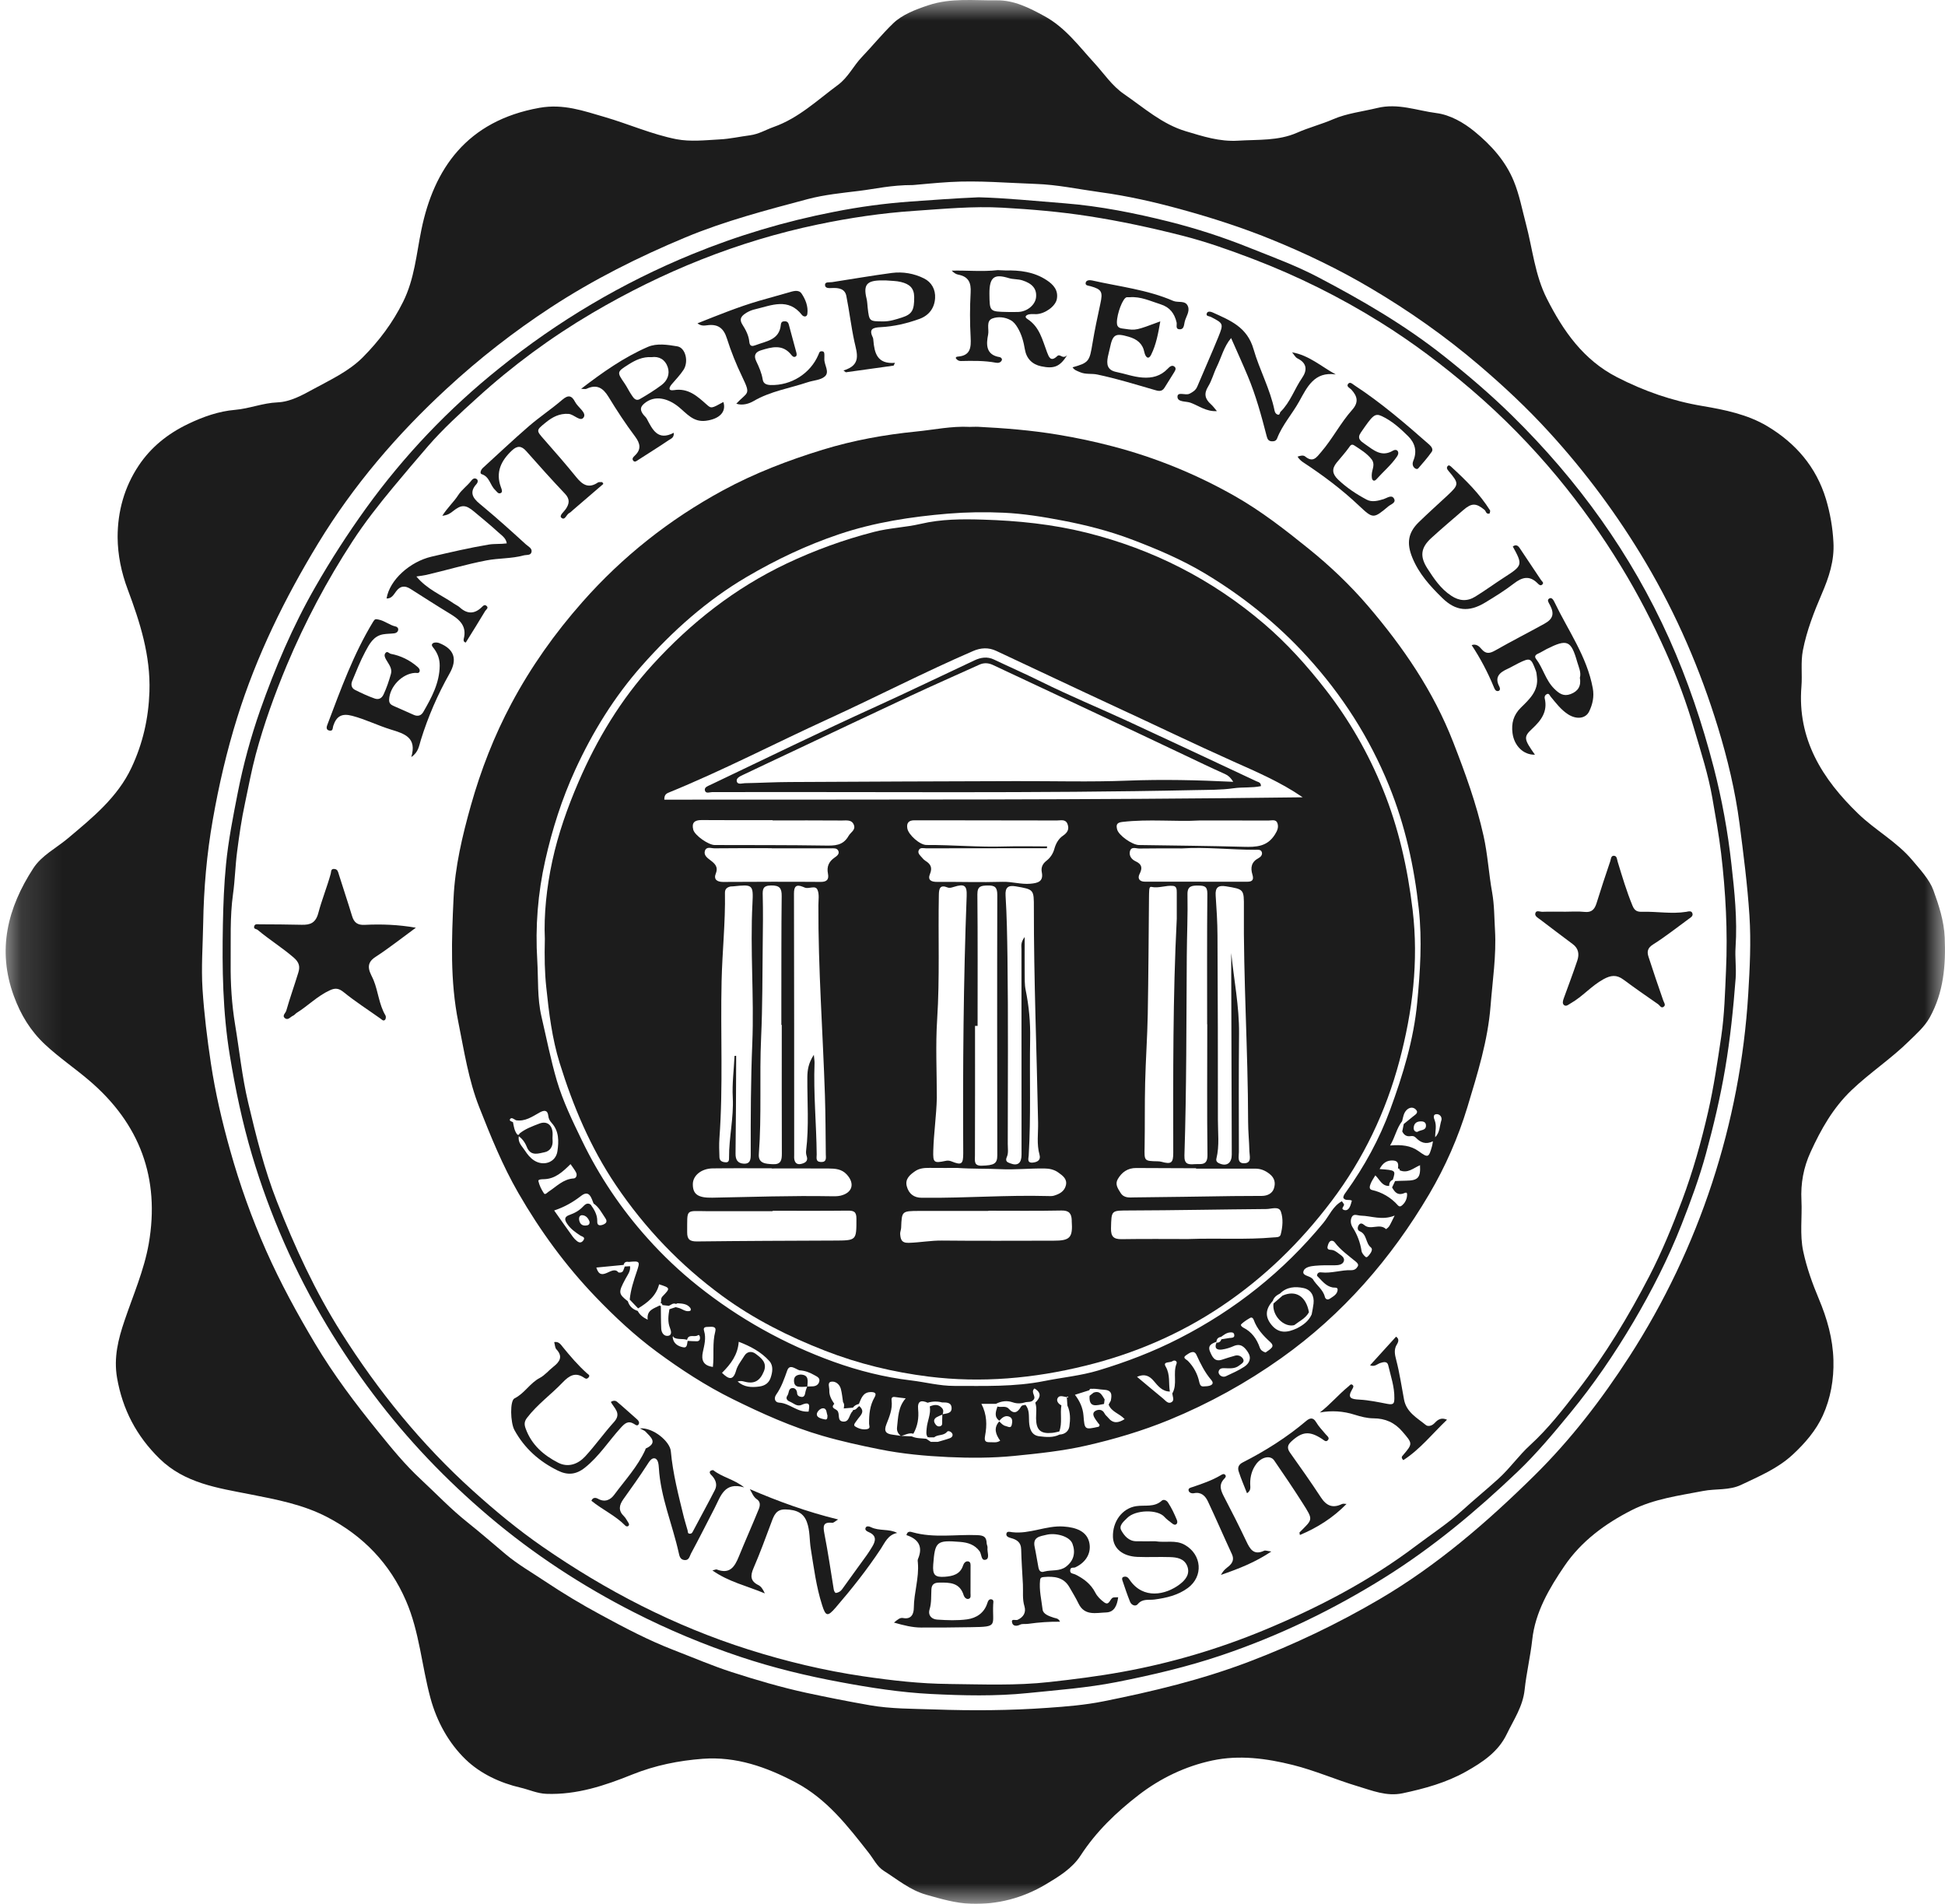 <svg width="47" height="46" viewBox="0 0 47 46" fill="none" xmlns="http://www.w3.org/2000/svg">
<mask id="mask0_2552_11847" style="mask-type:luminance" maskUnits="userSpaceOnUse" x="0" y="0" width="47" height="46">
<path d="M47 0H0.137V46H47V0Z" fill="white"/>
</mask>
<g mask="url(#mask0_2552_11847)">
<path d="M2.842 12.981C2.842 12.356 3.004 11.772 3.349 11.253C3.646 10.806 4.052 10.48 4.546 10.243C4.91 10.068 5.288 9.936 5.677 9.903C6.027 9.873 6.349 9.737 6.704 9.722C7.015 9.71 7.305 9.548 7.584 9.395C7.999 9.169 8.432 8.97 8.77 8.63C9.162 8.235 9.489 7.799 9.74 7.294C10.017 6.738 10.061 6.142 10.182 5.554C10.483 4.082 11.278 2.919 13.036 2.605C13.617 2.502 14.102 2.68 14.614 2.828C15.193 2.997 15.751 3.246 16.343 3.363C16.684 3.429 17.043 3.387 17.395 3.368C17.645 3.355 17.881 3.3 18.123 3.269C18.339 3.24 18.507 3.134 18.697 3.067C19.296 2.856 19.75 2.42 20.249 2.052C20.496 1.869 20.62 1.595 20.824 1.381C21.081 1.112 21.32 0.817 21.585 0.562C21.805 0.352 22.122 0.23 22.439 0.125C22.989 -0.056 23.538 0.015 24.087 0.008C24.505 0.002 24.87 0.189 25.237 0.389C25.744 0.665 26.07 1.115 26.442 1.52C26.678 1.777 26.868 2.072 27.164 2.275C27.642 2.603 28.081 2.999 28.651 3.17C29.063 3.293 29.468 3.427 29.919 3.399C30.401 3.369 30.888 3.407 31.342 3.207C31.628 3.081 31.931 3.004 32.22 2.879C32.546 2.738 32.927 2.695 33.281 2.609C33.782 2.487 34.239 2.672 34.708 2.732C35.038 2.774 35.365 2.958 35.635 3.18C36.034 3.508 36.378 3.886 36.579 4.374C36.716 4.707 36.781 5.06 36.873 5.406C37.034 6.011 37.089 6.643 37.379 7.215C37.775 7.999 38.264 8.697 39.071 9.112C39.724 9.448 40.405 9.687 41.14 9.81C41.675 9.9 42.23 10.013 42.707 10.298C43.39 10.707 43.888 11.28 44.124 12.06C44.225 12.399 44.286 12.748 44.304 13.102C44.33 13.547 44.194 13.952 44.023 14.348C43.833 14.791 43.659 15.236 43.566 15.713C43.51 16.005 43.554 16.294 43.531 16.584C43.427 17.859 44.036 18.825 44.906 19.664C45.315 20.059 45.829 20.334 46.204 20.777C46.399 21.008 46.626 21.254 46.718 21.506C46.849 21.865 46.977 22.251 46.993 22.654C47.021 23.326 46.967 23.976 46.633 24.581C46.505 24.811 46.312 24.976 46.13 25.155C45.695 25.584 45.181 25.92 44.739 26.343C44.292 26.772 44.004 27.285 43.752 27.835C43.579 28.212 43.511 28.595 43.531 29.002C43.551 29.412 43.487 29.826 43.574 30.234C43.658 30.63 43.795 31.01 43.951 31.382C44.151 31.858 44.29 32.344 44.304 32.864C44.317 33.329 44.235 33.788 44.048 34.2C43.885 34.559 43.618 34.871 43.317 35.149C42.953 35.485 42.509 35.669 42.075 35.876C41.785 36.015 41.462 35.965 41.156 36.024C40.567 36.138 39.965 36.215 39.425 36.49C38.789 36.814 38.214 37.236 37.808 37.831C37.438 38.373 37.098 38.952 37.026 39.617C36.981 40.025 36.885 40.422 36.842 40.827C36.799 41.233 36.577 41.553 36.409 41.901C36.202 42.331 35.821 42.581 35.427 42.803C34.95 43.072 34.425 43.216 33.891 43.329C33.505 43.41 33.155 43.262 32.803 43.157C32.278 43 31.773 42.777 31.239 42.644C30.598 42.484 29.945 42.398 29.295 42.536C28.643 42.675 28.04 42.965 27.515 43.37C26.978 43.784 26.488 44.253 26.113 44.831C25.909 45.146 25.583 45.343 25.269 45.53C24.717 45.859 24.107 46.02 23.464 45.998C23.096 45.986 22.74 45.881 22.383 45.78C21.988 45.668 21.688 45.411 21.356 45.202C21.194 45.099 21.11 44.917 20.993 44.768C20.485 44.12 19.983 43.468 19.229 43.068C18.524 42.694 17.788 42.435 16.984 42.495C16.404 42.538 15.832 42.653 15.281 42.874C14.618 43.142 13.939 43.369 13.203 43.342C12.982 43.334 12.787 43.241 12.581 43.193C12.087 43.079 11.608 42.855 11.252 42.511C10.84 42.113 10.555 41.594 10.401 41.026C10.19 40.247 10.136 39.428 9.811 38.678C9.422 37.779 8.781 37.113 7.912 36.658C7.321 36.349 6.682 36.231 6.033 36.103C5.265 35.952 4.465 35.84 3.855 35.243C3.296 34.696 2.961 34.053 2.828 33.288C2.745 32.802 2.856 32.358 3.01 31.906C3.218 31.291 3.483 30.688 3.595 30.047C3.869 28.469 3.38 27.15 2.156 26.107C1.807 25.809 1.425 25.551 1.089 25.237C0.737 24.909 0.501 24.519 0.336 24.069C-0.076 22.949 0.185 21.933 0.804 20.98C1.005 20.669 1.358 20.493 1.64 20.256C2.228 19.761 2.838 19.27 3.177 18.548C3.45 17.967 3.589 17.363 3.611 16.713C3.64 15.837 3.384 15.038 3.086 14.241C2.933 13.834 2.846 13.416 2.842 12.982C2.842 12.982 2.852 12.982 2.852 12.982L2.842 12.981ZM22.063 4.471C21.533 4.47 21.149 4.565 20.761 4.612C20.344 4.663 19.921 4.704 19.517 4.811C18.52 5.077 17.521 5.337 16.563 5.736C15.428 6.209 14.336 6.757 13.308 7.429C12.417 8.012 11.576 8.668 10.794 9.391C9.592 10.499 8.539 11.731 7.689 13.127C6.881 14.455 6.199 15.844 5.734 17.333C5.48 18.145 5.289 18.969 5.142 19.806C4.996 20.635 4.924 21.468 4.91 22.307C4.901 22.838 4.86 23.371 4.894 23.899C4.933 24.5 5.007 25.1 5.097 25.698C5.204 26.407 5.367 27.103 5.561 27.792C5.793 28.622 6.084 29.435 6.433 30.223C6.777 30.998 7.181 31.738 7.614 32.464C8.061 33.215 8.587 33.911 9.136 34.588C9.459 34.987 9.787 35.39 10.163 35.738C10.539 36.087 10.892 36.461 11.298 36.783C11.609 37.031 11.912 37.295 12.218 37.552C12.511 37.798 12.843 37.988 13.16 38.2C13.599 38.493 14.051 38.765 14.517 39.016C15.095 39.33 15.675 39.636 16.292 39.873C16.751 40.05 17.203 40.245 17.672 40.397C18.27 40.59 18.872 40.768 19.489 40.902C19.997 41.011 20.508 41.112 21.017 41.201C21.529 41.291 22.06 41.285 22.583 41.303C23.494 41.335 24.404 41.329 25.316 41.264C25.768 41.233 26.226 41.195 26.663 41.107C27.855 40.869 29.036 40.585 30.18 40.15C31.271 39.736 32.326 39.231 33.333 38.641C34.726 37.824 35.937 36.777 37.079 35.65C37.955 34.786 38.702 33.814 39.369 32.782C41.063 30.157 42.054 27.14 42.245 24.022C42.283 23.391 42.316 22.756 42.274 22.116C42.225 21.37 42.13 20.633 42.034 19.894C41.931 19.107 41.746 18.337 41.515 17.58C41.089 16.187 40.517 14.857 39.772 13.598C39.101 12.465 38.315 11.404 37.426 10.433C36.901 9.858 36.333 9.327 35.738 8.82C34.92 8.123 34.048 7.51 33.126 6.965C32.354 6.508 31.548 6.121 30.716 5.783C30.012 5.497 29.292 5.265 28.561 5.064C27.908 4.884 27.249 4.733 26.573 4.642C26.06 4.572 25.547 4.461 25.031 4.444C24.339 4.42 23.647 4.358 22.954 4.398C22.612 4.418 22.27 4.454 22.063 4.471" fill="#1C1C1C"/>
<path d="M23.649 4.767C24.297 4.783 25.011 4.856 25.726 4.912C26.582 4.98 27.418 5.148 28.242 5.353C28.903 5.519 29.552 5.729 30.184 5.983C30.744 6.207 31.312 6.414 31.845 6.694C32.907 7.251 33.943 7.851 34.889 8.601C35.466 9.058 36.024 9.534 36.546 10.048C38.134 11.61 39.416 13.386 40.331 15.422C40.785 16.435 41.135 17.477 41.413 18.55C41.61 19.316 41.752 20.093 41.839 20.879C41.914 21.543 41.984 22.214 41.939 22.888C41.922 23.137 41.96 23.39 41.941 23.638C41.885 24.368 41.811 25.094 41.688 25.818C41.57 26.514 41.409 27.195 41.224 27.873C41.065 28.458 40.854 29.027 40.633 29.591C40.312 30.408 39.914 31.188 39.469 31.943C39.016 32.709 38.516 33.443 37.95 34.132C37.542 34.628 37.132 35.121 36.667 35.564C35.676 36.508 34.632 37.382 33.464 38.112C32.218 38.891 30.908 39.524 29.52 39.993C28.692 40.273 27.84 40.472 26.98 40.642C26.271 40.781 25.555 40.834 24.839 40.907C24.057 40.987 23.271 40.968 22.493 40.929C21.765 40.892 21.036 40.779 20.313 40.644C19.491 40.492 18.682 40.296 17.895 40.033C17.009 39.738 16.146 39.377 15.315 38.953C14.061 38.314 12.891 37.548 11.821 36.642C10.782 35.762 9.842 34.781 9.022 33.689C8.619 33.155 8.244 32.6 7.9 32.026C7.127 30.736 6.52 29.354 6.091 27.912C5.856 27.121 5.688 26.317 5.554 25.505C5.381 24.456 5.366 23.401 5.386 22.341C5.395 21.852 5.414 21.365 5.462 20.879C5.519 20.299 5.633 19.727 5.745 19.155C5.878 18.478 6.059 17.811 6.287 17.16C6.648 16.136 7.072 15.135 7.615 14.189C7.992 13.53 8.403 12.893 8.847 12.277C9.768 11.003 10.842 9.875 12.071 8.892C13.479 7.756 15.045 6.83 16.72 6.144C17.827 5.69 18.976 5.347 20.151 5.119C20.764 4.997 21.384 4.914 22.007 4.869C22.53 4.833 23.054 4.792 23.649 4.767ZM22.934 40.688C23.744 40.696 24.552 40.731 25.362 40.64C25.947 40.575 26.53 40.502 27.108 40.397C28.291 40.184 29.446 39.843 30.556 39.382C31.85 38.845 33.091 38.2 34.216 37.35C34.593 37.065 34.991 36.807 35.341 36.489C35.624 36.232 35.921 35.989 36.205 35.732C36.486 35.478 36.698 35.168 36.975 34.916C37.412 34.517 37.771 34.053 38.13 33.588C38.794 32.729 39.352 31.803 39.852 30.84C40.16 30.245 40.413 29.627 40.647 29.002C40.908 28.304 41.111 27.584 41.277 26.857C41.413 26.261 41.502 25.656 41.592 25.051C41.671 24.518 41.684 23.984 41.708 23.451C41.751 22.504 41.701 21.556 41.589 20.611C41.535 20.164 41.455 19.721 41.378 19.28C41.281 18.722 41.105 18.176 40.944 17.63C40.757 16.989 40.527 16.363 40.254 15.754C39.937 15.047 39.584 14.359 39.178 13.695C38.715 12.934 38.198 12.208 37.63 11.522C37.002 10.766 36.313 10.064 35.567 9.424C34.867 8.824 34.134 8.271 33.351 7.784C32.376 7.176 31.344 6.664 30.27 6.254C29.715 6.043 29.158 5.844 28.586 5.698C27.836 5.507 27.08 5.343 26.311 5.224C25.617 5.116 24.922 5.057 24.225 5.018C23.513 4.978 22.803 5.047 22.091 5.095C21.307 5.148 20.535 5.263 19.767 5.423C17.826 5.828 16.012 6.563 14.309 7.565C13.315 8.151 12.383 8.837 11.529 9.614C11.119 9.985 10.711 10.357 10.348 10.774C10.064 11.101 9.785 11.433 9.508 11.765C9.155 12.19 8.814 12.624 8.516 13.082C7.9 14.027 7.37 15.027 6.933 16.067C6.638 16.773 6.378 17.492 6.18 18.23C6.076 18.618 6.004 19.014 5.92 19.407C5.836 19.796 5.78 20.188 5.729 20.583C5.685 20.922 5.678 21.265 5.631 21.601C5.553 22.159 5.58 22.721 5.574 23.276C5.569 23.766 5.6 24.268 5.682 24.762C5.786 25.387 5.849 26.017 5.996 26.637C6.188 27.448 6.387 28.253 6.692 29.031C7.123 30.129 7.613 31.197 8.246 32.197C9.139 33.609 10.181 34.894 11.426 36.017C11.961 36.5 12.516 36.96 13.106 37.368C14.643 38.433 16.291 39.286 18.084 39.854C18.994 40.142 19.915 40.363 20.861 40.502C21.549 40.603 22.237 40.682 22.933 40.687L22.933 40.697L22.934 40.688Z" fill="#1C1C1C"/>
<path d="M22.933 40.687L22.934 40.688L22.932 40.697L22.933 40.687Z" fill="#1C1C1C"/>
<path d="M23.616 10.311C24.272 10.344 24.923 10.395 25.573 10.504C26.02 10.578 26.456 10.671 26.893 10.786C27.924 11.056 28.914 11.46 29.84 11.987C30.479 12.35 31.054 12.799 31.624 13.259C32.142 13.677 32.624 14.136 33.053 14.636C33.903 15.63 34.637 16.698 35.117 17.934C35.406 18.676 35.677 19.42 35.849 20.194C35.95 20.644 35.975 21.11 36.057 21.564C36.111 21.867 36.108 22.173 36.126 22.477C36.161 23.088 36.066 23.694 36.019 24.303C35.953 25.148 35.702 25.943 35.461 26.743C35.238 27.479 34.928 28.186 34.538 28.849C33.62 30.406 32.449 31.757 30.961 32.814C30.12 33.412 29.213 33.912 28.258 34.305C27.605 34.573 26.93 34.773 26.244 34.929C25.673 35.059 25.091 35.119 24.508 35.177C23.973 35.23 23.439 35.229 22.909 35.205C22.357 35.179 21.803 35.128 21.255 35.018C20.792 34.925 20.33 34.824 19.879 34.693C19.126 34.475 18.412 34.153 17.709 33.806C17.056 33.484 16.448 33.087 15.867 32.658C15.34 32.269 14.857 31.818 14.401 31.344C13.668 30.582 13.052 29.737 12.525 28.823C12.144 28.162 11.86 27.46 11.582 26.755C11.32 26.092 11.215 25.389 11.075 24.695C10.874 23.7 10.913 22.696 10.96 21.699C10.995 20.944 11.171 20.198 11.378 19.463C11.62 18.605 11.941 17.779 12.36 16.995C12.831 16.112 13.407 15.3 14.072 14.547C15.044 13.445 16.179 12.549 17.468 11.849C18.233 11.434 19.04 11.124 19.877 10.867C20.622 10.638 21.373 10.503 22.143 10.426C22.57 10.384 22.992 10.292 23.425 10.314C23.425 10.314 23.43 10.327 23.43 10.327L23.436 10.314L23.608 10.311C23.608 10.311 23.612 10.325 23.612 10.325L23.616 10.311ZM22.553 34.838L22.665 34.837C22.762 34.808 22.86 34.783 22.955 34.748C22.996 34.733 23.033 34.693 23.014 34.645C22.992 34.589 22.912 34.561 22.887 34.592C22.803 34.698 22.662 34.652 22.572 34.729L22.514 34.728L22.445 34.73C22.444 34.728 22.442 34.726 22.44 34.725C22.438 34.724 22.436 34.724 22.434 34.723C22.431 34.723 22.429 34.724 22.427 34.724C22.425 34.725 22.423 34.726 22.421 34.728C22.37 34.663 22.387 34.592 22.392 34.517C22.405 34.337 22.5 34.167 22.468 33.981C22.572 33.938 22.673 33.921 22.76 34.018C22.806 34.067 22.797 34.121 22.776 34.177C22.73 34.198 22.681 34.215 22.637 34.24C22.579 34.274 22.552 34.322 22.59 34.389C22.619 34.439 22.658 34.476 22.716 34.461C22.785 34.443 22.764 34.378 22.767 34.328C22.77 34.276 22.77 34.224 22.771 34.172C22.865 34.148 22.998 34.159 22.995 34.021C22.992 33.882 22.871 33.884 22.766 33.885C22.651 33.855 22.53 33.857 22.417 33.892C22.253 33.82 22.167 33.853 22.186 34.051C22.207 34.258 22.175 34.457 22.071 34.641C21.961 34.609 21.869 34.676 21.769 34.695C21.702 34.64 21.665 34.576 21.677 34.482C21.705 34.243 21.701 33.996 21.886 33.786C21.783 33.773 21.709 33.767 21.635 33.755C21.566 33.743 21.535 33.766 21.545 33.838C21.571 34.044 21.491 34.231 21.419 34.414C21.352 34.583 21.411 34.645 21.57 34.664C21.637 34.672 21.703 34.683 21.77 34.693L22.032 34.705C22.143 34.758 22.265 34.749 22.382 34.763C22.419 34.788 22.457 34.813 22.494 34.838C22.514 34.838 22.533 34.838 22.553 34.838M29.515 32.359L29.724 32.326L29.726 32.337L29.729 32.327C29.782 32.322 29.84 32.319 29.824 32.244C29.813 32.189 29.764 32.19 29.719 32.194C29.634 32.202 29.572 32.255 29.507 32.301C29.437 32.311 29.399 32.349 29.395 32.42C29.284 32.461 29.175 32.506 29.24 32.658C29.294 32.782 29.348 32.912 29.529 32.852C29.635 32.818 29.74 32.782 29.847 32.754C29.884 32.744 29.924 32.747 29.959 32.762C29.994 32.777 30.023 32.804 30.041 32.838C30.08 32.916 29.991 32.955 29.943 32.994C29.842 33.075 29.716 33.062 29.596 33.058C29.533 33.056 29.474 33.058 29.45 33.127C29.437 33.164 29.453 33.2 29.482 33.228C29.501 33.246 29.526 33.258 29.552 33.262C29.578 33.266 29.605 33.261 29.629 33.249C29.778 33.18 29.931 33.112 30.068 33.022C30.191 32.941 30.249 32.816 30.157 32.673C30.076 32.549 29.982 32.447 29.807 32.525C29.718 32.565 29.624 32.593 29.528 32.607C29.404 32.624 29.337 32.576 29.396 32.44C29.459 32.446 29.495 32.414 29.515 32.359M16.329 31.583C16.351 31.588 16.372 31.594 16.394 31.6C16.486 31.622 16.564 31.702 16.667 31.675C16.706 31.665 16.694 31.618 16.679 31.599C16.602 31.501 16.489 31.496 16.378 31.49C16.364 31.489 16.35 31.5 16.336 31.506C16.266 31.473 16.218 31.527 16.163 31.551L16.004 31.532C16.006 31.505 15.992 31.49 15.965 31.487C15.986 31.434 15.958 31.376 16.01 31.322C16.203 31.122 16.2 31.119 15.927 31.031C15.858 31.312 15.65 31.472 15.42 31.613L15.217 31.401C15.239 31.165 15.313 30.943 15.388 30.721C15.472 30.474 15.463 30.464 15.194 30.49C15.131 30.478 15.085 30.494 15.07 30.562L14.41 30.626C14.525 31.009 14.792 30.552 14.941 30.741C14.949 30.751 15.032 30.758 15.057 30.706C15.072 30.672 15.085 30.637 15.096 30.601L15.225 30.594C15.24 30.715 15.165 30.804 15.113 30.901C14.938 31.228 14.941 31.26 15.171 31.44C15.208 31.561 15.29 31.636 15.41 31.674C15.459 31.767 15.535 31.83 15.651 31.886C15.622 31.647 15.807 31.616 15.944 31.54L15.952 31.555L15.969 31.55C15.972 31.736 15.969 31.922 15.979 32.108C15.985 32.203 16.046 32.293 16.148 32.275C16.247 32.257 16.214 32.148 16.191 32.09C16.129 31.936 16.15 31.786 16.176 31.633L16.328 31.583M25.78 33.764C25.789 33.756 25.828 33.782 25.806 33.741C25.806 33.74 25.784 33.751 25.773 33.756C25.696 33.746 25.599 33.698 25.555 33.784C25.523 33.846 25.573 33.921 25.648 33.955C25.613 34.164 25.675 34.381 25.597 34.587C25.538 34.599 25.479 34.616 25.42 34.621C25.143 34.647 25.039 34.549 25.036 34.27C25.035 34.144 25.059 34.015 25.017 33.891C25.146 33.765 25.174 33.651 24.997 33.547C24.891 33.645 25.057 33.74 24.97 33.825C24.922 33.882 24.853 33.869 24.79 33.878C24.684 33.912 24.582 33.921 24.471 33.882C24.335 33.835 24.196 33.851 24.066 33.919H23.715C23.851 34.18 23.851 34.437 23.805 34.684C23.781 34.816 23.808 34.849 23.922 34.846C24 34.843 24.083 34.868 24.169 34.809C24.06 34.658 24.003 34.502 24.147 34.343C24.194 34.389 24.234 34.441 24.305 34.456C24.36 34.468 24.425 34.52 24.448 34.429C24.466 34.353 24.477 34.255 24.376 34.224C24.28 34.194 24.209 34.259 24.148 34.327C24.014 34.228 24.065 34.105 24.102 33.984C24.192 34.012 24.303 33.956 24.376 34.038C24.502 34.179 24.592 34.124 24.668 33.994C24.697 33.943 24.74 33.954 24.781 33.944C24.88 34.065 24.859 34.21 24.867 34.352C24.877 34.518 24.923 34.681 25.116 34.703C25.277 34.722 25.447 34.741 25.604 34.661C25.734 34.657 25.825 34.576 25.841 34.464C25.865 34.297 25.869 34.122 25.793 33.959L25.78 33.764M16.254 32.299C16.265 32.458 16.379 32.528 16.51 32.553C16.614 32.574 16.599 32.463 16.617 32.398C16.692 32.401 16.766 32.408 16.841 32.407C16.896 32.406 16.919 32.367 16.915 32.316C16.913 32.288 16.896 32.24 16.866 32.261C16.786 32.321 16.638 32.218 16.602 32.373C16.497 32.335 16.376 32.377 16.275 32.311C16.279 32.286 16.27 32.285 16.254 32.299M26.842 33.842C26.87 33.696 26.875 33.586 26.664 33.577C26.574 33.574 26.48 33.547 26.385 33.557C26.354 33.549 26.331 33.555 26.323 33.59L25.975 33.7C26.089 33.847 26.167 34.012 26.182 34.202C26.209 34.546 26.209 34.547 26.549 34.472C26.558 34.471 26.562 34.45 26.573 34.429C26.544 34.391 26.51 34.352 26.482 34.309C26.436 34.24 26.377 34.149 26.464 34.093C26.529 34.052 26.637 34.04 26.692 34.153C26.71 34.192 26.751 34.22 26.779 34.255C26.896 34.4 27.024 34.385 27.176 34.288C27.051 34.151 26.855 34.114 26.79 33.937L26.842 33.842ZM20.618 34.066C20.69 34.072 20.714 34.002 20.764 33.974C20.924 34.113 20.779 34.207 20.712 34.31C20.679 34.36 20.608 34.427 20.66 34.462C20.742 34.516 20.848 34.552 20.957 34.529C21.042 34.511 21.002 34.446 21.001 34.401C20.999 34.178 21.017 33.96 21.134 33.76C21.201 33.645 21.11 33.632 21.032 33.635C20.851 33.641 20.811 33.791 20.755 33.921C20.697 33.936 20.646 33.96 20.611 34.011L20.389 34.03C20.397 33.977 20.41 33.925 20.372 33.877C20.355 33.77 20.346 33.66 20.318 33.556C20.288 33.444 20.188 33.367 20.087 33.384C19.986 33.4 20.044 33.518 20.04 33.592C20.034 33.716 20.092 33.819 20.16 33.918C20.064 34.022 20.186 34.034 20.229 34.08C20.308 34.154 20.216 34.333 20.371 34.347C20.529 34.363 20.515 34.182 20.596 34.105C20.605 34.093 20.613 34.08 20.618 34.066M30.757 31.431C30.575 31.632 30.566 31.817 30.726 32.012C30.904 32.23 31.115 32.198 31.336 32.096C31.489 32.019 31.623 31.921 31.696 31.758C31.712 31.671 31.731 31.585 31.741 31.497C31.763 31.306 31.676 31.158 31.497 31.121C31.3 31.079 31.092 31.092 30.932 31.253C30.854 31.293 30.784 31.341 30.757 31.431M28.328 33.668C28.459 33.443 28.337 33.183 28.43 32.95C28.455 32.886 28.381 32.851 28.333 32.888C28.275 32.932 28.092 32.888 28.167 33.017C28.283 33.215 28.234 33.422 28.269 33.622C28.084 33.62 27.982 33.486 27.879 33.365C27.772 33.24 27.658 33.187 27.475 33.266C27.695 33.449 27.898 33.622 28.104 33.79C28.164 33.839 28.226 33.932 28.313 33.877C28.385 33.831 28.334 33.74 28.328 33.668M33.569 28.654C33.391 28.661 33.339 28.496 33.234 28.399C33.191 28.472 33.146 28.533 33.121 28.601C33.102 28.65 33.071 28.732 33.153 28.752C33.396 28.806 33.615 28.936 33.78 29.123C33.831 29.179 33.876 29.126 33.891 29.113C33.927 29.081 33.955 29.041 33.974 28.997C33.993 28.953 34.002 28.905 34.002 28.857C34.001 28.784 33.94 28.828 33.901 28.84C33.761 28.882 33.697 28.791 33.639 28.69L33.712 28.536C33.8 28.533 33.889 28.528 33.977 28.527C34.266 28.524 34.331 28.453 34.314 28.154L34.332 28.162L34.316 28.153C34.157 28.219 34.017 28.362 33.821 28.275C33.824 28.246 33.814 28.23 33.782 28.234C33.791 28.142 33.801 28.049 33.667 28.04C33.51 28.029 33.411 28.105 33.337 28.246C33.729 28.275 33.729 28.275 33.657 28.504C33.59 28.532 33.568 28.586 33.568 28.654M33.882 27.089C33.749 27.257 33.716 27.468 33.591 27.677C33.866 27.654 34.087 27.675 34.281 27.815C34.511 27.981 34.525 27.974 34.604 27.694C34.613 27.663 34.616 27.631 34.626 27.575C34.453 27.662 34.324 27.603 34.216 27.491C34.174 27.448 34.136 27.443 34.084 27.451C33.99 27.465 33.926 27.424 33.887 27.34L33.886 27.332C33.898 27.274 33.909 27.216 33.921 27.158C33.996 27.097 34.071 27.038 34.145 26.976C34.199 26.931 34.294 26.886 34.209 26.804C34.143 26.74 34.052 26.756 33.987 26.823C33.917 26.895 33.906 26.995 33.882 27.088M14.273 29.104C14.355 29.22 14.43 29.339 14.432 29.488C14.432 29.54 14.428 29.603 14.501 29.605C14.545 29.603 14.588 29.588 14.624 29.561C14.68 29.519 14.649 29.462 14.62 29.421C14.537 29.3 14.472 29.164 14.344 29.079C14.289 28.941 14.24 28.742 14.044 28.893C13.848 29.045 13.642 29.164 13.391 29.247C13.55 29.472 13.696 29.68 13.844 29.885C13.87 29.921 13.902 29.954 13.937 29.982C13.988 30.025 14.042 30.039 14.092 29.975C14.16 29.889 14.06 29.877 14.027 29.855C13.907 29.776 13.793 29.697 13.709 29.575C13.637 29.471 13.631 29.401 13.761 29.355C13.888 29.31 14.002 29.248 14.095 29.146C14.14 29.098 14.198 29.052 14.273 29.104M31.825 30.825C31.828 30.756 31.872 30.735 31.931 30.743C32.173 30.771 32.407 30.682 32.646 30.69C32.728 30.692 32.774 30.657 32.808 30.6C32.836 30.554 32.8 30.515 32.764 30.485C32.587 30.337 32.394 30.205 32.253 30.017C32.222 29.975 32.169 29.966 32.135 29.997C32.105 30.025 32.091 30.074 32.081 30.116C32.066 30.173 32.099 30.197 32.155 30.198C32.234 30.198 32.295 30.246 32.353 30.29C32.419 30.338 32.51 30.394 32.468 30.485C32.436 30.556 32.343 30.571 32.258 30.571C32.1 30.57 31.941 30.568 31.784 30.582C31.673 30.592 31.522 30.614 31.496 30.722C31.471 30.823 31.636 30.823 31.703 30.887C31.709 30.892 31.715 30.896 31.721 30.901C31.807 31.053 31.971 31.153 32.015 31.336C32.025 31.379 32.072 31.422 32.136 31.378C32.217 31.323 32.311 31.276 32.323 31.171C32.331 31.093 32.253 31.116 32.206 31.108C32.032 31.076 31.939 30.936 31.825 30.825M19.316 33.109C19.215 33.072 19.081 32.95 19.023 33.113C18.951 33.316 18.883 33.516 18.757 33.695C18.693 33.786 18.725 33.884 18.827 33.89C19.085 33.904 19.267 34.129 19.54 34.106C19.553 33.99 19.604 33.842 19.367 33.945C19.255 33.993 19.172 33.899 19.08 33.863C19.03 33.843 18.975 33.792 19.027 33.719C19.069 33.661 19.047 33.553 19.136 33.539C19.207 33.528 19.258 33.579 19.262 33.663C19.264 33.728 19.324 33.748 19.37 33.752C19.435 33.758 19.45 33.701 19.46 33.645C19.468 33.596 19.489 33.548 19.505 33.5C19.542 33.499 19.58 33.497 19.617 33.497C19.7 33.498 19.77 33.469 19.795 33.388C19.825 33.29 19.741 33.261 19.677 33.224C19.565 33.159 19.447 33.115 19.316 33.109M12.468 27.067C12.424 27.044 12.365 26.992 12.332 27.031C12.289 27.081 12.36 27.095 12.396 27.113C12.416 27.219 12.43 27.327 12.502 27.414C12.53 27.428 12.546 27.416 12.553 27.388C12.695 27.273 12.866 27.212 13.032 27.148C13.211 27.078 13.34 27.175 13.353 27.369C13.357 27.429 13.347 27.49 13.353 27.549C13.367 27.7 13.291 27.814 13.159 27.84C13.02 27.867 12.843 27.939 12.744 27.744C12.701 27.635 12.647 27.535 12.536 27.453C12.511 27.613 12.618 27.695 12.682 27.796C12.744 27.89 12.811 27.978 12.911 28.041C13.141 28.186 13.432 28.082 13.47 27.815C13.505 27.578 13.511 27.33 13.331 27.132C13.284 27.079 13.257 27.032 13.249 26.959C13.233 26.818 13.151 26.818 13.041 26.879C12.863 26.978 12.691 27.103 12.468 27.067M32.426 29.024C32.442 29.047 32.459 29.068 32.473 29.092C32.502 29.139 32.377 29.204 32.481 29.236C32.556 29.259 32.604 29.2 32.63 29.132C32.646 29.092 32.655 29.049 32.667 29.009C32.6 28.971 32.509 29.024 32.461 28.942C32.46 28.886 32.494 28.846 32.525 28.803C32.969 28.185 33.334 27.519 33.594 26.808C33.901 25.971 34.162 25.12 34.247 24.218C34.319 23.464 34.367 22.719 34.285 21.963C34.174 20.937 33.955 19.943 33.565 18.983C33.093 17.823 32.43 16.789 31.588 15.866C30.866 15.074 30.038 14.408 29.118 13.856C28.552 13.517 27.947 13.261 27.333 13.029C26.8 12.828 26.251 12.688 25.689 12.58C25.211 12.488 24.732 12.41 24.25 12.388C23.805 12.367 23.36 12.374 22.915 12.41C22.013 12.485 21.127 12.621 20.27 12.91C19.493 13.172 18.759 13.52 18.048 13.937C17.072 14.51 16.248 15.25 15.509 16.085C14.845 16.835 14.32 17.685 13.901 18.598C13.578 19.302 13.345 20.035 13.176 20.785C12.997 21.579 12.932 22.394 12.983 23.206C13.01 23.659 12.98 24.115 13.084 24.561C13.205 25.08 13.307 25.604 13.457 26.114C13.605 26.614 13.835 27.085 14.063 27.557C14.477 28.415 15.011 29.21 15.648 29.919C16.02 30.335 16.426 30.72 16.863 31.068C17.85 31.856 18.96 32.476 20.148 32.904C20.749 33.12 21.37 33.276 22.007 33.352C22.36 33.394 22.705 33.487 23.063 33.486C23.789 33.485 24.512 33.512 25.234 33.368C25.667 33.281 26.119 33.239 26.537 33.113C27.209 32.911 27.868 32.66 28.497 32.337C29.851 31.644 31.014 30.718 31.98 29.545C32.124 29.369 32.21 29.14 32.426 29.024M17.447 33.17C17.607 33.327 17.717 33.367 17.788 33.112C17.823 32.986 17.916 32.876 17.986 32.76C18.055 32.646 18.171 32.644 18.257 32.708C18.391 32.809 18.545 32.92 18.459 33.133C18.363 33.37 18.222 33.446 17.987 33.382C17.931 33.366 17.88 33.361 17.824 33.379C17.98 33.518 18.158 33.527 18.352 33.5C18.491 33.481 18.581 33.409 18.621 33.292C18.667 33.158 18.694 33 18.592 32.886C18.394 32.664 18.135 32.528 17.851 32.419C17.829 32.734 17.66 32.958 17.447 33.17M33.701 29.37C33.396 29.493 33.143 29.378 32.887 29.372C32.808 29.371 32.717 29.316 32.669 29.399C32.626 29.475 32.635 29.575 32.686 29.655C32.797 29.827 32.87 30.022 32.901 30.225C32.909 30.277 32.956 30.333 32.999 30.369C33.03 30.393 33.064 30.348 33.087 30.32C33.133 30.265 33.181 30.182 33.127 30.14C32.994 30.036 33.036 29.822 32.858 29.749C32.792 29.723 32.801 29.643 32.838 29.593C32.876 29.542 32.923 29.561 32.97 29.601C33.123 29.732 33.339 29.547 33.493 29.698C33.523 29.679 33.549 29.656 33.569 29.628C33.611 29.558 33.644 29.483 33.701 29.37M13.787 28.127C13.594 28.316 13.414 28.485 13.143 28.491C13.091 28.492 13 28.493 13.01 28.537C13.033 28.641 13.084 28.742 13.143 28.832C13.174 28.878 13.223 28.815 13.256 28.793C13.448 28.669 13.607 28.489 13.861 28.473C13.924 28.47 13.953 28.393 13.921 28.33C13.888 28.264 13.84 28.206 13.787 28.127ZM30.582 32.678C30.631 32.641 30.693 32.608 30.733 32.558C30.769 32.512 30.738 32.465 30.693 32.424C30.526 32.273 30.374 32.109 30.296 31.891C30.282 31.851 30.251 31.82 30.212 31.841C30.135 31.885 30.058 31.934 29.995 31.994C29.967 32.021 30.014 32.062 30.045 32.078C30.25 32.181 30.369 32.351 30.443 32.562C30.462 32.618 30.511 32.658 30.582 32.678M17.227 33.027C17.259 32.735 17.21 32.451 17.284 32.172C17.318 32.044 17.21 32.055 17.128 32.059C17.065 32.062 16.981 32.053 17.014 32.158C17.067 32.333 17.02 32.498 16.984 32.667C16.945 32.848 16.982 32.995 17.227 33.027M29.111 33.496C29.282 33.495 29.348 33.432 29.272 33.345C29.113 33.16 29.011 32.951 28.911 32.734C28.851 32.604 28.734 32.696 28.663 32.743C28.562 32.812 28.667 32.842 28.709 32.885C28.845 33.024 28.939 33.199 28.979 33.389C29.002 33.495 29.04 33.505 29.111 33.496ZM34.68 27.478C34.796 27.363 34.785 27.208 34.829 27.073C34.835 27.055 34.837 27.035 34.833 27.016C34.83 26.997 34.822 26.979 34.81 26.964C34.798 26.949 34.783 26.937 34.765 26.929C34.748 26.922 34.728 26.918 34.709 26.92C34.62 26.926 34.648 27.017 34.667 27.063C34.722 27.202 34.679 27.338 34.68 27.478ZM34.25 27.348C34.329 27.294 34.457 27.321 34.458 27.198C34.459 27.112 34.397 27.091 34.322 27.094C34.213 27.099 34.16 27.163 34.161 27.263C34.162 27.316 34.203 27.354 34.25 27.348ZM19.995 34.199C19.971 34.139 19.98 34.032 19.897 34.026C19.819 34.021 19.733 34.115 19.738 34.178C19.743 34.255 19.854 34.279 19.931 34.295C19.997 34.31 19.993 34.251 19.995 34.199ZM14.246 29.517C14.217 29.439 14.165 29.371 14.079 29.362C13.999 29.354 13.984 29.425 13.997 29.486C14.013 29.564 14.06 29.617 14.152 29.611C14.211 29.608 14.254 29.59 14.246 29.517Z" fill="#1C1C1C"/>
<path d="M10.049 22.415C9.711 22.662 9.399 22.91 9.066 23.126C8.786 23.308 8.965 23.526 9.029 23.686C9.141 23.965 9.159 24.273 9.315 24.535C9.33 24.561 9.325 24.618 9.306 24.638C9.265 24.681 9.23 24.638 9.194 24.611C8.896 24.399 8.586 24.201 8.303 23.971C8.183 23.873 8.095 23.87 7.973 23.926C7.673 24.062 7.445 24.301 7.17 24.472C7.138 24.492 7.115 24.528 7.082 24.541C7.018 24.567 6.962 24.661 6.885 24.601C6.809 24.541 6.901 24.477 6.917 24.422C7.005 24.113 7.114 23.809 7.208 23.502C7.252 23.361 7.236 23.257 7.099 23.138C6.82 22.897 6.508 22.704 6.228 22.469C6.197 22.443 6.127 22.451 6.141 22.386C6.157 22.314 6.223 22.332 6.271 22.333C6.611 22.334 6.951 22.336 7.291 22.344C7.501 22.349 7.629 22.299 7.693 22.057C7.777 21.74 7.903 21.432 7.991 21.114C8.007 21.058 7.989 20.987 8.082 20.996C8.158 21.003 8.168 21.061 8.186 21.121C8.291 21.458 8.405 21.793 8.507 22.131C8.554 22.29 8.64 22.355 8.812 22.346C9.216 22.326 9.62 22.34 10.05 22.415" fill="#1C1C1C"/>
<path d="M37.793 22.029C37.959 22.029 38.127 22.015 38.291 22.033C38.461 22.052 38.532 21.971 38.578 21.828C38.686 21.486 38.795 21.145 38.912 20.806C38.928 20.76 38.925 20.667 39.007 20.677C39.076 20.686 39.074 20.768 39.09 20.82C39.2 21.179 39.306 21.538 39.45 21.886C39.5 22.005 39.562 22.034 39.682 22.03C40.038 22.02 40.392 22.088 40.749 22.031C40.797 22.023 40.881 21.992 40.899 22.078C40.911 22.137 40.854 22.169 40.812 22.199C40.524 22.409 40.245 22.631 39.945 22.82C39.81 22.905 39.796 22.995 39.835 23.116C39.95 23.47 40.069 23.823 40.192 24.174C40.21 24.224 40.253 24.277 40.212 24.316C40.145 24.381 40.109 24.292 40.067 24.263C39.786 24.068 39.505 23.873 39.23 23.669C39.064 23.545 38.925 23.561 38.744 23.661C38.454 23.821 38.242 24.079 37.956 24.241C37.902 24.272 37.851 24.323 37.799 24.288C37.745 24.251 37.767 24.18 37.787 24.123C37.897 23.818 38.013 23.515 38.115 23.208C38.165 23.059 38.148 22.917 38.004 22.811C37.74 22.616 37.481 22.416 37.22 22.219C37.166 22.179 37.086 22.137 37.099 22.072C37.117 21.98 37.212 22.033 37.272 22.03C37.445 22.024 37.619 22.028 37.793 22.028L37.793 22.029Z" fill="#1C1C1C"/>
<path d="M37.091 18.235C36.81 18.242 36.588 18.017 36.549 17.712C36.519 17.475 36.571 17.277 36.75 17.099C36.955 16.897 37.183 16.693 37.139 16.355C37.132 16.304 37.132 16.256 37.112 16.204C36.996 15.893 36.979 15.883 36.687 16.027C36.6 16.07 36.516 16.121 36.427 16.162C36.236 16.249 36.108 16.36 36.232 16.591C36.249 16.624 36.261 16.69 36.197 16.697C36.136 16.703 36.115 16.643 36.095 16.594C35.95 16.242 35.772 15.905 35.562 15.587C35.672 15.548 35.745 15.617 35.798 15.68C35.907 15.81 36.002 15.79 36.137 15.713C36.526 15.491 36.925 15.289 37.317 15.072C37.528 14.956 37.565 14.832 37.455 14.621C37.426 14.565 37.376 14.503 37.431 14.464C37.495 14.42 37.537 14.495 37.562 14.546C37.89 15.232 38.348 15.86 38.489 16.63C38.526 16.831 38.485 17.016 38.401 17.19C38.316 17.366 38.094 17.389 37.891 17.259C37.718 17.147 37.597 16.984 37.468 16.828C37.447 16.802 37.429 16.738 37.37 16.776C37.353 16.785 37.34 16.799 37.332 16.817C37.325 16.834 37.322 16.854 37.327 16.872C37.402 17.188 37.247 17.401 37.027 17.605C36.809 17.807 36.824 17.856 37.091 18.235M38.177 16.376C38.213 16.245 38.149 16.12 38.113 15.995C37.964 15.47 37.871 15.434 37.38 15.679C37.306 15.716 37.237 15.763 37.161 15.796C37.097 15.824 37.078 15.867 37.116 15.917C37.288 16.14 37.346 16.429 37.554 16.637C37.677 16.759 37.783 16.834 37.954 16.77C38.134 16.702 38.212 16.575 38.177 16.376" fill="#1C1C1C"/>
<path d="M9.939 18.291C10.078 17.822 9.779 17.728 9.446 17.627C9.13 17.53 8.831 17.379 8.509 17.295C8.265 17.231 8.132 17.299 8.053 17.537C8.035 17.593 8.052 17.669 7.959 17.652C7.866 17.634 7.895 17.55 7.912 17.507C8.234 16.657 8.542 15.8 9.019 15.018C9.06 14.952 9.076 14.955 9.149 14.97C9.3 15 9.414 15.106 9.561 15.137C9.595 15.144 9.629 15.175 9.622 15.22C9.614 15.27 9.574 15.296 9.528 15.302C9.438 15.313 9.347 15.311 9.259 15.326C9.022 15.367 8.924 15.565 8.827 15.745C8.705 15.973 8.61 16.216 8.51 16.456C8.475 16.539 8.493 16.627 8.579 16.669C8.733 16.746 8.89 16.82 9.053 16.877C9.139 16.907 9.219 16.886 9.27 16.776C9.345 16.616 9.399 16.45 9.447 16.282C9.485 16.145 9.388 16.043 9.328 15.933C9.304 15.889 9.276 15.833 9.31 15.784C9.357 15.715 9.4 15.789 9.445 15.798C9.681 15.842 9.901 15.949 10.082 16.107C10.117 16.136 10.152 16.174 10.14 16.221C10.124 16.28 10.066 16.255 10.025 16.258C9.713 16.279 9.416 16.592 9.403 16.903C9.399 17.003 9.454 17.032 9.525 17.063C9.682 17.132 9.84 17.202 9.997 17.272C10.095 17.316 10.178 17.292 10.229 17.202C10.429 16.855 10.62 16.505 10.625 16.087C10.627 15.931 10.581 15.799 10.49 15.674C10.467 15.641 10.4 15.585 10.461 15.542C10.495 15.517 10.566 15.519 10.61 15.536C10.98 15.681 11.058 15.931 10.863 16.274C10.575 16.783 10.342 17.322 10.169 17.881C10.126 18.018 10.113 18.176 9.939 18.291" fill="#1C1C1C"/>
<path d="M21.68 37.038C21.454 37.083 21.382 37.275 21.285 37.421C20.954 37.923 20.581 38.392 20.189 38.847C19.999 39.066 19.952 39.055 19.866 38.782C19.724 38.34 19.667 37.882 19.593 37.425C19.557 37.208 19.576 36.984 19.497 36.773C19.419 36.562 19.259 36.477 18.979 36.47C18.755 36.465 18.702 36.615 18.641 36.78C18.502 37.153 18.365 37.527 18.207 37.892C18.128 38.076 18.134 38.203 18.323 38.297C18.385 38.328 18.427 38.38 18.482 38.499C18.039 38.314 17.609 38.221 17.215 37.944C17.279 37.929 17.302 37.915 17.319 37.921C17.629 38.038 17.748 37.87 17.854 37.608C18.01 37.224 18.18 36.846 18.336 36.461C18.377 36.358 18.368 36.279 18.291 36.226C18.203 36.166 18.174 36.073 18.119 35.98C18.803 36.275 19.498 36.528 20.253 36.713C20.186 36.752 20.145 36.797 20.11 36.793C19.882 36.768 19.888 36.879 19.921 37.055C20.008 37.502 20.075 37.953 20.147 38.402C20.153 38.445 20.182 38.492 20.201 38.488C20.231 38.484 20.259 38.474 20.285 38.459C20.31 38.444 20.332 38.423 20.349 38.399C20.548 38.12 20.751 37.844 20.951 37.566C20.994 37.506 21.032 37.443 21.071 37.38C21.16 37.236 21.193 37.105 20.994 37.019C20.949 36.999 20.885 36.967 20.922 36.904C20.943 36.87 20.997 36.874 21.044 36.898C21.244 36.998 21.482 36.932 21.68 37.038" fill="#1C1C1C"/>
<path d="M14.043 9.394C14.554 9.001 15.072 8.635 15.654 8.382C15.874 8.287 16.133 8.33 16.366 8.368C16.565 8.401 16.647 8.736 16.517 8.936C16.436 9.061 16.329 9.169 16.233 9.283C16.163 9.366 16.142 9.449 16.287 9.426C16.63 9.371 16.847 9.571 17.072 9.771C17.188 9.875 17.191 9.872 17.48 9.713C17.557 9.952 17.384 10.126 17.053 10.167C16.751 10.204 16.593 9.989 16.4 9.832C16.156 9.633 15.828 9.529 15.568 9.75C15.465 9.838 15.472 9.905 15.53 9.995C15.557 10.039 15.605 10.071 15.629 10.117C15.768 10.381 15.896 10.659 16.281 10.457C16.293 10.578 16.21 10.601 16.161 10.634C15.92 10.798 15.671 10.951 15.426 11.11C15.388 11.134 15.345 11.175 15.308 11.137C15.264 11.092 15.293 11.051 15.339 11.009C15.498 10.86 15.476 10.72 15.346 10.546C15.115 10.239 14.904 9.916 14.704 9.588C14.572 9.372 14.422 9.278 14.177 9.392C14.139 9.409 14.088 9.394 14.043 9.394ZM15.749 8.629C15.524 8.616 15.351 8.704 15.19 8.805C14.901 8.987 14.906 8.992 15.093 9.264C15.152 9.35 15.196 9.446 15.254 9.532C15.303 9.604 15.356 9.704 15.465 9.64C15.645 9.536 15.823 9.426 15.989 9.301C16.128 9.195 16.193 9.036 16.134 8.866C16.071 8.683 15.923 8.606 15.749 8.629Z" fill="#1C1C1C"/>
<path d="M24.29 6.535C24.644 6.526 24.986 6.567 25.292 6.769C25.46 6.879 25.577 7.016 25.538 7.227C25.504 7.403 25.252 7.58 25.048 7.59C24.988 7.593 24.925 7.583 24.867 7.595C24.807 7.608 24.738 7.651 24.826 7.707C25.123 7.897 25.189 8.215 25.301 8.51C25.345 8.624 25.389 8.754 25.545 8.606C25.622 8.532 25.67 8.693 25.788 8.582C25.613 8.859 25.472 8.917 25.158 8.85C24.943 8.805 24.803 8.663 24.766 8.443C24.735 8.257 24.687 8.078 24.589 7.915C24.545 7.843 24.498 7.778 24.422 7.736C24.281 7.658 24.115 7.646 23.983 7.694C23.82 7.753 23.904 7.953 23.878 8.082C23.832 8.307 23.812 8.576 24.159 8.629C24.184 8.633 24.228 8.669 24.205 8.711C24.176 8.763 24.121 8.774 24.067 8.764C23.786 8.711 23.502 8.717 23.218 8.723C23.166 8.724 23.133 8.701 23.1 8.661C23.088 8.624 23.123 8.618 23.147 8.616C23.452 8.592 23.468 8.397 23.455 8.151C23.435 7.791 23.435 7.43 23.455 7.07C23.47 6.827 23.402 6.683 23.156 6.636C23.1 6.625 23.048 6.592 22.998 6.539C23.37 6.53 23.74 6.569 24.109 6.527L24.11 6.527L24.288 6.534L24.29 6.535M24.341 7.538C24.431 7.538 24.522 7.542 24.612 7.537C24.827 7.527 25.019 7.363 25.036 7.181C25.056 6.977 24.944 6.85 24.705 6.774C24.597 6.74 24.484 6.752 24.382 6.721C24.042 6.617 23.905 6.671 23.909 7.104C23.914 7.529 23.912 7.529 24.341 7.538" fill="#1C1C1C"/>
<path d="M10.062 13.929C10.323 14.244 10.676 14.379 10.975 14.588C11.018 14.618 11.069 14.638 11.107 14.673C11.284 14.835 11.458 14.843 11.635 14.676C11.667 14.646 11.701 14.599 11.749 14.633C11.822 14.685 11.745 14.729 11.724 14.763C11.571 15.02 11.412 15.272 11.255 15.525C11.194 15.509 11.2 15.462 11.207 15.432C11.286 15.121 11.099 14.964 10.866 14.824C10.548 14.631 10.235 14.429 9.921 14.23C9.787 14.145 9.675 14.15 9.573 14.287C9.514 14.365 9.464 14.467 9.341 14.46C9.415 14.009 9.908 13.571 10.426 13.45C10.885 13.343 11.342 13.236 11.808 13.158C11.951 13.134 12.093 13.15 12.246 13.129C12.227 12.996 12.117 12.932 12.036 12.857C11.849 12.685 11.65 12.524 11.455 12.36C11.254 12.191 11.15 12.188 10.951 12.347C10.887 12.398 10.825 12.447 10.688 12.462C10.814 12.263 10.967 12.128 11.074 11.961C11.158 11.831 11.295 11.736 11.39 11.612C11.434 11.555 11.476 11.549 11.516 11.573C11.561 11.6 11.544 11.663 11.516 11.693C11.29 11.936 11.493 12.092 11.648 12.219C12.01 12.52 12.36 12.835 12.707 13.152C12.765 13.206 12.867 13.247 12.843 13.341C12.822 13.426 12.722 13.401 12.652 13.42C12.358 13.5 12.054 13.483 11.756 13.54C11.264 13.634 10.787 13.778 10.3 13.891C10.236 13.906 10.169 13.912 10.062 13.929" fill="#1C1C1C"/>
<path d="M31.355 11.033C31.423 11.009 31.493 10.993 31.537 11.028C31.729 11.185 31.809 11.057 31.928 10.918C32.203 10.597 32.395 10.216 32.675 9.902C32.839 9.717 32.8 9.574 32.655 9.414C32.62 9.375 32.527 9.341 32.576 9.276C32.624 9.213 32.683 9.279 32.732 9.311C33.378 9.733 33.96 10.235 34.538 10.743C34.595 10.794 34.637 10.86 34.596 10.918C34.498 11.058 34.383 11.186 34.272 11.316C34.253 11.339 34.221 11.335 34.191 11.314C34.122 11.262 34.13 11.185 34.153 11.13C34.25 10.9 34.188 10.698 34.027 10.539C33.837 10.352 33.638 10.17 33.39 10.054C33.218 9.974 33.166 10.042 32.883 10.453C32.786 10.594 32.876 10.656 32.986 10.732C33.194 10.876 33.384 11.054 33.663 10.887C33.693 10.869 33.757 10.855 33.781 10.91C33.8 10.952 33.783 10.992 33.755 11.034C33.614 11.24 33.422 11.399 33.258 11.583C33.212 11.634 33.16 11.62 33.15 11.543C33.145 11.506 33.146 11.468 33.151 11.431C33.166 11.319 33.232 11.209 33.142 11.095C33.029 10.951 32.875 10.861 32.727 10.763C32.655 10.716 32.63 10.767 32.591 10.821C32.501 10.946 32.395 11.06 32.298 11.18C32.182 11.325 32.189 11.447 32.333 11.586C32.54 11.784 32.776 11.94 33.025 12.072C33.15 12.139 33.298 12.102 33.436 12.059C33.515 12.034 33.623 11.949 33.681 12.039C33.75 12.147 33.608 12.184 33.548 12.235C33.192 12.533 33.18 12.54 32.844 12.222C32.428 11.828 31.973 11.487 31.495 11.173C31.439 11.138 31.39 11.09 31.355 11.033Z" fill="#1C1C1C"/>
<path d="M31.223 8.513C31.635 8.584 31.933 8.86 32.278 9.047C31.756 8.97 31.584 9.359 31.393 9.701C31.225 10.004 30.987 10.265 30.861 10.592C30.838 10.651 30.792 10.665 30.735 10.663C30.653 10.659 30.627 10.613 30.608 10.536C30.481 10.044 30.348 9.555 30.151 9.085C30.026 8.786 29.891 8.49 29.749 8.168C29.574 8.375 29.514 8.636 29.4 8.869C29.325 9.023 29.283 9.195 29.194 9.339C29.086 9.514 29.119 9.641 29.261 9.767C29.31 9.81 29.348 9.865 29.406 9.933C29.147 9.95 28.965 9.8 28.764 9.729C28.657 9.691 28.449 9.721 28.453 9.583C28.457 9.457 28.645 9.56 28.741 9.514C28.823 9.474 28.894 9.43 28.932 9.339C29.101 8.936 29.28 8.538 29.444 8.134C29.571 7.819 29.562 7.814 29.26 7.657C29.22 7.636 29.131 7.644 29.163 7.567C29.186 7.511 29.26 7.53 29.305 7.55C29.726 7.742 30.138 7.9 30.292 8.439C30.435 8.937 30.695 9.404 30.799 9.921C30.809 9.969 30.833 10.005 30.876 10.018C30.931 10.033 30.921 9.971 30.945 9.948C31.182 9.715 31.281 9.395 31.466 9.128C31.589 8.95 31.588 8.775 31.355 8.661C31.3 8.634 31.266 8.563 31.223 8.513" fill="#1C1C1C"/>
<path d="M28.038 7.765C27.988 8.052 27.939 8.325 27.817 8.57C27.745 8.714 27.674 8.611 27.654 8.513C27.611 8.3 27.477 8.195 27.274 8.136C26.957 8.045 26.889 8.073 26.821 8.406C26.806 8.478 26.785 8.549 26.771 8.62C26.739 8.79 26.745 8.942 26.978 8.988C27.187 9.03 27.387 9.106 27.605 9.122C27.843 9.14 28.046 9.087 28.214 8.912C28.259 8.865 28.323 8.803 28.387 8.864C28.436 8.911 28.384 8.975 28.354 9.025C28.284 9.14 28.211 9.252 28.141 9.366C28.073 9.479 27.98 9.445 27.884 9.417C27.43 9.286 26.978 9.146 26.515 9.049C26.378 9.02 26.233 9.052 26.098 8.992C26.03 8.963 25.96 8.943 25.918 8.875C26.313 8.764 26.328 8.728 26.398 8.304C26.452 7.979 26.52 7.657 26.59 7.335C26.652 7.054 26.625 6.992 26.355 6.916C26.299 6.9 26.22 6.903 26.235 6.831C26.248 6.767 26.329 6.763 26.389 6.776C27.047 6.925 27.725 6.998 28.351 7.27C28.469 7.321 28.646 7.247 28.706 7.401C28.758 7.532 28.653 7.654 28.626 7.782C28.608 7.864 28.609 7.965 28.497 7.956C28.398 7.948 28.445 7.848 28.432 7.791C28.381 7.573 28.269 7.423 28.044 7.352C27.798 7.275 27.564 7.159 27.296 7.182C27.273 7.184 27.25 7.179 27.228 7.182C27.134 7.193 26.989 7.579 26.989 7.793C26.989 7.938 27.09 7.932 27.186 7.946C27.448 7.984 27.448 7.985 28.038 7.765" fill="#1C1C1C"/>
<path d="M17.792 9.754C18.067 9.459 18.152 9.555 17.935 9.104C17.79 8.804 17.666 8.495 17.565 8.177C17.486 7.925 17.346 7.824 17.089 7.859C17.022 7.867 16.944 7.882 16.854 7.812C17.362 7.61 17.842 7.415 18.341 7.269C18.575 7.201 18.81 7.136 19.045 7.07C19.158 7.038 19.297 6.984 19.371 7.095C19.465 7.235 19.532 7.403 19.51 7.581C19.499 7.671 19.415 7.655 19.379 7.61C19.049 7.187 18.645 7.378 18.253 7.471C18.181 7.486 18.111 7.514 18.047 7.551C17.94 7.618 17.843 7.689 17.941 7.844C18.02 7.969 18.093 8.106 18.106 8.256C18.117 8.383 18.19 8.366 18.259 8.34C18.513 8.242 18.833 8.217 18.868 7.85C18.875 7.782 18.904 7.761 18.968 7.763C19.037 7.765 19.053 7.807 19.067 7.863C19.124 8.082 19.186 8.3 19.244 8.519C19.252 8.552 19.261 8.599 19.22 8.618C19.179 8.637 19.148 8.607 19.124 8.577C18.913 8.306 18.646 8.385 18.386 8.465C18.266 8.502 18.203 8.58 18.273 8.725C18.34 8.865 18.405 9.01 18.43 9.168C18.445 9.266 18.514 9.299 18.622 9.303C19.115 9.317 19.581 9.03 19.777 8.57C19.796 8.527 19.798 8.486 19.857 8.487C19.925 8.488 19.919 8.537 19.921 8.582C19.922 8.612 19.922 8.642 19.92 8.672C19.913 8.817 20.056 8.986 19.931 9.096C19.831 9.185 19.656 9.189 19.516 9.236C19.078 9.383 18.616 9.452 18.207 9.692C18.112 9.748 17.947 9.807 17.792 9.754Z" fill="#1C1C1C"/>
<path d="M27.02 38.593C26.994 38.789 26.928 38.952 26.731 38.959C26.488 38.967 26.208 39.05 26.061 38.742C25.997 38.608 25.917 38.481 25.843 38.351C25.702 38.103 25.47 38.082 25.219 38.104C25.167 38.109 25.139 38.12 25.133 38.179C25.107 38.419 25.166 38.654 25.194 38.889C25.207 39.003 25.357 39.051 25.469 39.088C25.517 39.104 25.572 39.095 25.616 39.183C25.359 39.18 25.103 39.198 24.849 39.234C24.782 39.244 24.705 39.227 24.649 39.255C24.564 39.297 24.482 39.29 24.459 39.214C24.424 39.094 24.541 39.159 24.589 39.138C24.731 39.074 24.799 38.959 24.756 38.813C24.701 38.636 24.727 38.458 24.718 38.28C24.703 37.998 24.683 37.715 24.676 37.432C24.672 37.263 24.568 37.199 24.429 37.162C24.367 37.145 24.304 37.12 24.32 37.052C24.335 36.989 24.411 37.014 24.456 37.02C24.882 37.072 25.277 36.854 25.699 36.883C26.015 36.904 26.252 37.004 26.317 37.25C26.382 37.496 26.262 37.74 25.985 37.869C25.943 37.889 25.871 37.853 25.861 37.935C25.849 38.028 25.938 38.018 25.981 38.04C26.187 38.141 26.359 38.27 26.468 38.481C26.514 38.572 26.596 38.652 26.679 38.713C26.81 38.81 26.817 38.626 26.897 38.6C26.931 38.59 26.97 38.595 27.02 38.593M25.244 37.969C25.414 37.926 25.603 37.971 25.758 37.855C25.952 37.708 25.994 37.509 25.915 37.298C25.846 37.114 25.503 37.029 25.286 37.083C25.134 37.12 24.949 37.133 25.002 37.376C25.037 37.54 25.061 37.706 25.093 37.87C25.108 37.95 25.147 38.005 25.244 37.969" fill="#1C1C1C"/>
<path d="M35.995 12.408C35.906 12.431 35.91 12.35 35.874 12.32C35.669 12.152 35.563 12.149 35.361 12.323C35.101 12.548 34.838 12.77 34.584 13.002C34.328 13.237 34.307 13.448 34.494 13.738C34.653 13.984 34.812 14.224 35.066 14.392C35.264 14.525 35.456 14.535 35.65 14.415C35.888 14.268 36.115 14.102 36.35 13.95C36.794 13.665 36.8 13.649 36.556 13.204C36.626 13.153 36.678 13.176 36.721 13.24C36.893 13.498 37.066 13.756 37.238 14.014C37.26 14.048 37.318 14.079 37.267 14.124C37.223 14.164 37.185 14.123 37.154 14.092C36.96 13.898 36.782 13.944 36.582 14.099C36.362 14.269 36.124 14.416 35.886 14.56C35.496 14.796 35.176 14.766 34.853 14.449C34.56 14.163 34.285 13.861 34.127 13.47C33.989 13.13 34.02 12.874 34.284 12.617C34.51 12.397 34.745 12.187 34.976 11.972C35.258 11.709 35.261 11.683 35.004 11.38C34.969 11.339 34.95 11.306 34.978 11.266C35.01 11.222 35.046 11.258 35.071 11.281C35.419 11.6 35.753 11.929 36.006 12.331C36.017 12.349 35.998 12.385 35.995 12.408" fill="#1C1C1C"/>
<path d="M17.983 35.938C17.502 35.794 17.415 36.153 17.27 36.434C17.079 36.803 16.894 37.173 16.697 37.537C16.664 37.598 16.652 37.709 16.534 37.693C16.429 37.679 16.416 37.583 16.4 37.513C16.248 36.829 15.963 36.176 15.921 35.466C15.916 35.387 15.905 35.257 15.825 35.237C15.746 35.217 15.689 35.313 15.638 35.392C15.455 35.676 15.258 35.95 15.062 36.225C14.96 36.368 14.937 36.5 15.078 36.635C15.124 36.68 15.152 36.744 15.189 36.799C15.209 36.83 15.202 36.86 15.175 36.876C15.162 36.885 15.127 36.879 15.115 36.866C14.874 36.619 14.555 36.476 14.291 36.261C14.327 36.163 14.415 36.192 14.446 36.21C14.612 36.306 14.749 36.242 14.84 36.119C15.103 35.764 15.409 35.436 15.594 35.028C15.598 35.018 15.598 35.001 15.605 34.998C15.906 34.859 15.725 34.723 15.6 34.591C15.576 34.565 15.536 34.553 15.462 34.512C15.776 34.484 16.189 34.825 16.21 35.063C16.259 35.607 16.397 36.134 16.526 36.662C16.552 36.768 16.588 36.871 16.616 36.977C16.625 37.011 16.612 37.054 16.668 37.057C16.712 37.059 16.727 37.035 16.746 36.997C16.921 36.663 17.105 36.334 17.276 35.998C17.341 35.868 17.292 35.744 17.192 35.643C17.163 35.615 17.137 35.582 17.16 35.547C17.172 35.529 17.226 35.514 17.239 35.524C17.456 35.695 17.741 35.742 17.983 35.938" fill="#1C1C1C"/>
<path d="M21.594 8.834L20.439 8.995L20.382 8.951C20.823 8.821 20.709 8.539 20.646 8.254C20.567 7.889 20.524 7.515 20.451 7.149C20.416 6.975 20.266 6.953 20.112 6.959C20.04 6.961 19.935 6.975 19.936 6.881C19.936 6.804 20.041 6.826 20.106 6.817C20.587 6.743 21.067 6.659 21.549 6.595C21.817 6.56 22.089 6.607 22.33 6.728C22.512 6.819 22.609 6.996 22.596 7.204C22.581 7.447 22.445 7.623 22.219 7.705C21.916 7.815 21.6 7.889 21.276 7.905C21.095 7.914 20.989 7.948 21.091 8.153C21.099 8.174 21.104 8.196 21.104 8.219C21.13 8.526 21.193 8.802 21.626 8.767L21.594 8.834M21.4 6.775C21.395 6.775 21.35 6.775 21.305 6.775C20.947 6.776 20.857 6.879 20.94 7.215C20.958 7.29 20.959 7.361 20.967 7.434C21.005 7.769 21.007 7.762 21.34 7.766C21.501 7.767 21.646 7.719 21.794 7.672C22.041 7.592 22.094 7.495 22.091 7.174C22.088 6.957 21.976 6.863 21.77 6.813C21.657 6.785 21.55 6.788 21.4 6.775" fill="#1C1C1C"/>
<path d="M21.602 39.204C21.696 39.127 21.749 39.08 21.823 39.094C22.03 39.135 22.082 38.982 22.082 38.846C22.085 38.48 22.212 38.127 22.18 37.759C22.177 37.729 22.171 37.695 22.182 37.669C22.311 37.37 22.193 37.185 21.904 37.091C21.927 36.982 22.008 37.009 22.052 37.022C22.568 37.167 23.095 37.07 23.615 37.091C23.783 37.098 23.836 37.14 23.842 37.287C23.844 37.323 23.867 37.36 23.863 37.395C23.85 37.494 23.921 37.648 23.827 37.682C23.703 37.726 23.724 37.551 23.671 37.48C23.552 37.32 23.388 37.27 23.204 37.255C22.633 37.209 22.593 37.242 22.551 37.801C22.533 38.05 22.589 38.115 22.832 38.097C23.021 38.083 23.202 38.041 23.272 37.825C23.291 37.766 23.337 37.711 23.402 37.727C23.462 37.742 23.453 37.811 23.453 37.863C23.453 38.074 23.454 38.284 23.452 38.495C23.451 38.544 23.471 38.613 23.406 38.631C23.347 38.648 23.299 38.585 23.288 38.547C23.194 38.237 22.953 38.234 22.695 38.238C22.57 38.239 22.514 38.287 22.507 38.399C22.498 38.561 22.512 38.724 22.463 38.885C22.418 39.034 22.517 39.123 22.646 39.132C22.886 39.148 23.131 39.158 23.369 39.126C23.594 39.095 23.784 38.973 23.859 38.732C23.874 38.684 23.9 38.626 23.965 38.644C24.022 38.66 24.002 38.72 24 38.761C23.976 39.28 24.131 39.306 23.48 39.315C23.072 39.321 22.664 39.327 22.256 39.324C22.046 39.323 21.842 39.272 21.602 39.204" fill="#1C1C1C"/>
<path d="M14.761 33.874C14.81 33.837 14.871 33.836 14.908 33.867C15.075 34.006 15.233 34.153 15.397 34.296C15.436 34.33 15.456 34.375 15.432 34.414C15.399 34.469 15.343 34.416 15.32 34.403C15.173 34.315 15.093 34.397 15 34.498C14.708 34.818 14.477 35.19 14.13 35.464C13.918 35.632 13.715 35.647 13.482 35.533C13.031 35.312 12.673 34.994 12.431 34.552C12.333 34.373 12.318 33.843 12.433 33.787C12.676 33.666 12.804 33.419 13.042 33.294C13.166 33.229 13.26 33.11 13.373 33.022C13.527 32.901 13.609 32.777 13.444 32.6C13.41 32.563 13.411 32.494 13.392 32.427C13.505 32.407 13.553 32.489 13.598 32.544C13.781 32.769 13.969 32.989 14.186 33.183C14.213 33.207 14.271 33.228 14.218 33.286C14.183 33.322 14.155 33.316 14.12 33.292C13.907 33.143 13.757 33.234 13.597 33.401C13.318 33.693 12.985 33.931 12.736 34.256C12.671 34.342 12.663 34.41 12.703 34.518C12.846 34.911 13.136 35.161 13.489 35.342C13.732 35.465 13.969 35.375 14.142 35.188C14.386 34.923 14.595 34.625 14.837 34.358C15.027 34.149 14.841 34.026 14.761 33.874" fill="#1C1C1C"/>
<path d="M14.58 11.692C14.334 11.904 14.087 12.116 13.841 12.327C13.813 12.352 13.787 12.38 13.754 12.397C13.685 12.432 13.652 12.587 13.564 12.508C13.508 12.457 13.623 12.37 13.669 12.303C13.759 12.173 13.777 12.061 13.652 11.929C13.332 11.592 13.023 11.246 12.715 10.898C12.599 10.766 12.496 10.767 12.372 10.883C12.11 11.128 11.97 11.409 12.104 11.77C12.124 11.824 12.149 11.884 12.106 11.91C12.041 11.948 12.005 11.876 11.962 11.835C11.841 11.721 11.832 11.517 11.638 11.456C11.588 11.44 11.618 11.351 11.669 11.305C12.038 10.969 12.4 10.626 12.777 10.3C13.037 10.075 13.326 9.884 13.586 9.66C13.732 9.534 13.816 9.555 13.898 9.713C13.966 9.843 14.176 9.969 14.106 10.081C14.028 10.207 13.873 10.009 13.737 10C13.518 9.986 13.348 10.078 13.189 10.207C12.948 10.402 12.953 10.397 13.157 10.629C13.42 10.926 13.68 11.226 13.93 11.534C14.076 11.714 14.225 11.809 14.446 11.659C14.472 11.641 14.517 11.651 14.553 11.648L14.58 11.692" fill="#1C1C1C"/>
<path d="M33.106 32.988L33.735 32.296C33.805 32.342 33.803 32.406 33.756 32.482C33.678 32.605 33.704 32.725 33.74 32.863C33.821 33.176 33.868 33.498 33.928 33.816C33.985 34.123 34.245 34.26 34.458 34.433C34.496 34.464 34.583 34.464 34.655 34.394C34.716 34.335 34.797 34.229 34.966 34.303C34.609 34.644 34.314 35.02 33.911 35.279C33.856 35.225 33.873 35.195 33.89 35.175C34.146 34.876 34.139 34.883 33.888 34.589C33.701 34.37 33.473 34.27 33.189 34.269C33.033 34.268 32.884 34.228 32.735 34.182C32.463 34.094 32.174 34.076 31.893 34.128C32.148 33.933 32.345 33.693 32.584 33.499C32.613 33.476 32.638 33.433 32.675 33.456C32.725 33.487 32.698 33.528 32.673 33.571C32.552 33.779 32.649 33.806 32.848 33.817C33.075 33.829 33.303 33.877 33.526 33.92C33.684 33.95 33.692 33.9 33.694 33.784C33.699 33.507 33.606 33.248 33.545 32.984C33.521 32.884 33.428 32.909 33.355 32.932C33.279 32.956 33.219 33.033 33.106 32.987" fill="#1C1C1C"/>
<path d="M32.538 36.338C32.212 36.671 31.837 36.909 31.411 37.088C31.406 37.048 31.398 37.03 31.403 37.025C31.725 36.7 31.743 36.736 31.475 36.314C31.254 35.966 31.023 35.625 30.789 35.285C30.7 35.156 30.486 35.199 30.357 35.372C30.255 35.509 30.21 35.669 30.21 35.842C30.209 35.921 30.242 36.011 30.133 36.078C30.065 35.903 29.99 35.732 29.933 35.555C29.904 35.467 29.922 35.39 30.029 35.335C30.576 35.056 31.094 34.73 31.564 34.332C31.64 34.268 31.727 34.23 31.803 34.361C31.865 34.468 31.957 34.56 32.037 34.657C32.074 34.702 32.144 34.743 32.08 34.804C32.034 34.847 31.991 34.795 31.945 34.766C31.643 34.569 31.468 34.586 31.205 34.827C31.115 34.91 31.093 34.987 31.173 35.099C31.427 35.455 31.679 35.813 31.919 36.179C32.051 36.381 32.203 36.449 32.427 36.34C32.457 36.325 32.501 36.338 32.538 36.338" fill="#1C1C1C"/>
<path d="M27.915 37.239C28.177 37.28 28.407 37.199 28.631 37.327C29.042 37.561 29.086 38.088 28.701 38.37C28.462 38.545 28.182 38.609 27.897 38.647C27.755 38.666 27.608 38.619 27.492 38.76C27.441 38.822 27.341 38.785 27.308 38.703C27.239 38.533 27.181 38.358 27.122 38.184C27.11 38.149 27.108 38.109 27.16 38.097C27.234 38.081 27.266 38.126 27.302 38.178C27.626 38.648 28.167 38.538 28.507 38.28C28.644 38.176 28.766 38.032 28.688 37.836C28.615 37.656 28.441 37.627 28.273 37.622C28.01 37.613 27.745 37.628 27.482 37.617C27.127 37.601 26.906 37.415 26.894 37.141C26.879 36.766 27.117 36.442 27.455 36.391C27.664 36.359 27.891 36.426 28.075 36.258C28.112 36.224 28.183 36.239 28.227 36.307C28.313 36.438 28.378 36.578 28.438 36.723C28.453 36.76 28.456 36.801 28.426 36.826C28.393 36.854 28.355 36.833 28.325 36.809C28.262 36.758 28.192 36.712 28.139 36.652C27.974 36.462 27.434 36.477 27.239 36.676C27.165 36.752 27.027 36.855 27.095 36.976C27.167 37.105 27.274 37.236 27.454 37.239C27.62 37.242 27.786 37.239 27.915 37.239" fill="#1C1C1C"/>
<path d="M29.503 38.052C29.578 37.92 29.638 37.889 29.689 37.846C29.78 37.769 29.828 37.68 29.769 37.552C29.572 37.127 29.387 36.697 29.187 36.273C29.125 36.142 29.023 36.042 28.852 36.078C28.792 36.09 28.733 36.063 28.722 36.015C28.707 35.953 28.776 35.943 28.824 35.927C29.057 35.848 29.29 35.768 29.502 35.642C29.536 35.622 29.571 35.6 29.604 35.633C29.639 35.669 29.61 35.701 29.584 35.728C29.433 35.885 29.509 36.032 29.592 36.191C29.772 36.534 29.946 36.881 30.113 37.232C30.203 37.422 30.29 37.589 30.548 37.468C30.575 37.455 30.619 37.474 30.721 37.487C30.326 37.75 29.946 37.899 29.503 38.052" fill="#1C1C1C"/>
<path d="M24.11 6.527L24.108 6.527L24.11 6.518L24.11 6.527Z" fill="#1C1C1C"/>
<path d="M23.616 10.311L23.612 10.325C23.612 10.325 23.608 10.311 23.608 10.311L23.616 10.311Z" fill="#1C1C1C"/>
<path d="M23.435 10.314L23.43 10.327C23.43 10.327 23.425 10.314 23.425 10.314L23.435 10.314Z" fill="#1C1C1C"/>
<path d="M34.315 28.153L34.332 28.162C34.326 28.159 34.32 28.157 34.313 28.154L34.315 28.153Z" fill="#1C1C1C"/>
<path d="M29.724 32.326L29.729 32.327C29.729 32.327 29.726 32.336 29.726 32.336L29.724 32.326Z" fill="#1C1C1C"/>
<path d="M33.887 27.339L33.877 27.339C33.877 27.339 33.885 27.332 33.885 27.332C33.885 27.332 33.887 27.339 33.887 27.339Z" fill="#1C1C1C"/>
<path d="M13.166 22.685C13.14 22.107 13.207 21.448 13.346 20.803C13.488 20.146 13.714 19.509 13.98 18.892C14.426 17.857 15.005 16.899 15.768 16.062C16.694 15.046 17.756 14.211 19.009 13.616C19.687 13.295 20.395 13.038 21.123 12.851C21.488 12.756 21.881 12.743 22.246 12.658C22.75 12.54 23.248 12.54 23.75 12.555C24.593 12.58 25.43 12.665 26.253 12.87C27.86 13.271 29.293 14.001 30.55 15.076C31.101 15.548 31.579 16.08 32.026 16.653C32.599 17.389 33.067 18.201 33.416 19.066C33.796 19.999 34.014 20.974 34.135 21.982C34.285 23.231 34.132 24.447 33.816 25.635C33.491 26.857 32.951 27.995 32.174 29.023C31.423 30.017 30.55 30.868 29.517 31.561C28.508 32.238 27.404 32.709 26.227 32.998C24.984 33.305 23.712 33.419 22.444 33.261C21.593 33.155 20.747 32.952 19.938 32.636C19.057 32.293 18.216 31.871 17.452 31.311C16.441 30.57 15.589 29.681 14.885 28.639C14.267 27.724 13.847 26.724 13.524 25.684C13.341 25.093 13.264 24.47 13.2 23.851C13.162 23.492 13.155 23.132 13.166 22.685M31.479 19.264C30.952 18.901 30.378 18.655 29.811 18.402C28.854 17.974 27.912 17.518 26.961 17.079C25.997 16.633 25.037 16.176 24.075 15.727C23.888 15.639 23.702 15.648 23.509 15.732C22.326 16.244 21.182 16.837 20.01 17.373C18.723 17.962 17.466 18.617 16.154 19.152C16.079 19.183 16.052 19.227 16.053 19.321C21.195 19.317 26.332 19.331 31.479 19.264M25.303 20.451C25.302 20.465 25.3 20.479 25.298 20.494C25.246 20.494 25.194 20.494 25.142 20.494C24.221 20.495 23.3 20.496 22.38 20.497C22.316 20.497 22.231 20.466 22.199 20.548C22.171 20.621 22.238 20.671 22.281 20.722C22.304 20.752 22.331 20.778 22.363 20.799C22.487 20.875 22.536 20.962 22.473 21.115C22.412 21.26 22.497 21.309 22.645 21.308C23.174 21.304 23.702 21.322 24.23 21.306C24.458 21.3 24.676 21.373 24.902 21.352C25.073 21.336 25.22 21.304 25.175 21.076C25.152 20.963 25.192 20.872 25.284 20.8C25.38 20.727 25.448 20.623 25.479 20.507C25.512 20.386 25.578 20.265 25.685 20.193C25.796 20.118 25.843 20.034 25.796 19.91C25.748 19.785 25.633 19.825 25.541 19.824C24.598 19.822 23.654 19.82 22.711 19.82C22.507 19.82 22.303 19.822 22.099 19.82C21.963 19.818 21.902 19.88 21.925 20.015C21.951 20.17 22.229 20.417 22.388 20.416C23.022 20.413 23.654 20.473 24.288 20.452C24.626 20.442 24.965 20.451 25.303 20.451M17.75 25.512L17.789 25.51C17.789 25.561 17.789 25.612 17.789 25.663C17.785 26.399 17.784 27.136 17.774 27.872C17.772 28.022 17.826 28.107 17.971 28.116C18.133 28.125 18.141 28.011 18.141 27.887C18.139 26.993 18.142 26.099 18.179 25.205C18.225 24.079 18.124 22.953 18.183 21.826C18.207 21.369 18.185 21.367 17.721 21.415C17.698 21.415 17.675 21.416 17.653 21.419C17.572 21.437 17.517 21.476 17.518 21.571C17.531 22.283 17.453 22.993 17.437 23.705C17.408 24.973 17.477 26.242 17.384 27.509C17.373 27.659 17.38 27.81 17.385 27.96C17.388 28.059 17.467 28.081 17.544 28.083C17.618 28.085 17.617 28.021 17.617 27.968C17.614 27.483 17.732 27.008 17.707 26.519C17.689 26.185 17.734 25.848 17.75 25.512M22.638 26.526C22.628 26.954 22.564 27.378 22.552 27.804C22.544 28.09 22.568 28.108 22.844 28.05C22.893 28.037 22.946 28.041 22.993 28.061C23.234 28.158 23.277 28.132 23.276 27.862C23.265 25.791 23.28 23.72 23.359 21.65C23.369 21.391 23.305 21.348 23.048 21.429C22.995 21.445 22.948 21.462 22.896 21.442C22.718 21.37 22.69 21.467 22.687 21.615C22.667 22.619 22.711 23.623 22.646 24.628C22.605 25.259 22.638 25.893 22.638 26.526M28.436 22.198C28.436 21.988 28.436 21.777 28.436 21.567C28.436 21.497 28.435 21.415 28.351 21.405C28.175 21.385 28.003 21.468 27.823 21.429C27.777 21.42 27.773 21.476 27.77 21.512C27.766 21.564 27.766 21.617 27.765 21.67C27.756 22.616 27.752 23.562 27.735 24.508C27.725 25.058 27.685 25.607 27.672 26.157C27.659 26.675 27.668 27.194 27.659 27.712C27.652 28.052 27.645 28.052 27.975 28.059C28.005 28.059 28.035 28.063 28.064 28.07C28.302 28.136 28.352 28.1 28.351 27.853C28.349 25.968 28.34 24.082 28.436 22.198M19.666 25.486C19.675 25.588 19.685 25.638 19.683 25.687C19.655 26.423 19.728 27.157 19.735 27.892C19.736 27.968 19.702 28.07 19.836 28.076C19.984 28.081 19.956 27.97 19.955 27.886C19.95 27.412 19.949 26.939 19.934 26.466C19.884 24.936 19.77 23.408 19.776 21.875C19.776 21.748 19.802 21.605 19.753 21.497C19.7 21.378 19.543 21.491 19.441 21.443C19.427 21.436 19.413 21.432 19.399 21.426C19.233 21.358 19.186 21.426 19.186 21.59C19.19 23.694 19.192 25.798 19.191 27.902C19.191 27.924 19.189 27.947 19.19 27.969C19.194 28.077 19.245 28.15 19.359 28.122C19.441 28.102 19.537 28.064 19.494 27.937C19.479 27.894 19.474 27.849 19.479 27.804C19.552 27.213 19.505 26.62 19.509 26.027C19.511 25.85 19.535 25.687 19.666 25.486M29.752 23.026C29.817 23.674 29.947 24.315 29.941 24.969C29.932 25.924 29.935 26.879 29.937 27.835C29.937 27.945 29.887 28.117 30.075 28.106C30.254 28.096 30.193 27.927 30.191 27.817C30.186 27.578 30.16 27.338 30.16 27.099C30.157 25.377 30.044 23.656 30.058 21.933C30.061 21.483 30.061 21.487 29.628 21.415C29.437 21.383 29.363 21.444 29.376 21.637C29.398 21.96 29.419 22.283 29.42 22.606C29.428 24.088 29.431 25.57 29.43 27.052C29.429 27.365 29.471 27.681 29.394 27.992C29.375 28.067 29.431 28.098 29.485 28.118C29.654 28.182 29.765 28.093 29.765 27.895C29.761 26.42 29.757 24.945 29.752 23.471C29.751 23.323 29.752 23.174 29.752 23.026M24.761 22.642C24.761 22.975 24.758 23.244 24.761 23.514C24.763 23.649 24.757 23.787 24.784 23.917C24.864 24.307 24.901 24.704 24.893 25.102C24.876 26.041 24.914 26.98 24.858 27.919C24.854 27.986 24.811 28.103 24.955 28.09C25.064 28.08 25.156 28.032 25.12 27.903C25.047 27.644 25.09 27.381 25.085 27.121C25.052 25.393 24.981 23.665 24.983 21.936C24.984 21.488 24.983 21.492 24.549 21.416C24.357 21.382 24.287 21.445 24.299 21.639C24.33 22.134 24.338 22.63 24.345 23.125C24.365 24.628 24.353 26.132 24.352 27.636C24.352 27.741 24.372 27.858 24.332 27.948C24.281 28.061 24.344 28.082 24.412 28.108C24.592 28.178 24.685 28.105 24.685 27.898C24.684 26.244 24.683 24.59 24.683 22.936C24.683 22.858 24.658 22.774 24.76 22.641M29.173 24.748H29.17C29.17 23.695 29.165 22.642 29.175 21.589C29.176 21.408 29.093 21.399 28.957 21.397C28.804 21.395 28.691 21.405 28.695 21.607C28.705 22.102 28.681 22.599 28.678 23.094C28.667 24.703 28.673 26.312 28.621 27.92C28.615 28.129 28.713 28.14 28.864 28.128C29.014 28.117 29.181 28.176 29.178 27.906C29.165 26.853 29.173 25.8 29.173 24.748M23.623 24.787H23.561C23.561 25.831 23.563 26.876 23.559 27.921C23.558 28.048 23.53 28.169 23.719 28.165C24.031 28.158 24.099 28.112 24.099 27.913C24.097 25.816 24.093 23.719 24.099 21.622C24.099 21.433 24.037 21.391 23.865 21.395C23.71 21.399 23.617 21.407 23.618 21.609C23.628 22.668 23.623 23.727 23.623 24.787M18.891 24.763H18.881C18.881 24.568 18.881 24.372 18.881 24.177C18.883 23.336 18.879 22.494 18.889 21.653C18.892 21.458 18.837 21.392 18.634 21.394C18.43 21.396 18.426 21.488 18.431 21.646C18.441 22.028 18.436 22.412 18.431 22.795C18.422 23.553 18.427 24.313 18.392 25.07C18.349 26.007 18.408 26.946 18.337 27.882C18.319 28.115 18.503 28.12 18.677 28.129C18.873 28.138 18.893 28.03 18.893 27.873C18.889 26.837 18.891 25.8 18.891 24.763M23.885 29.253V29.258C23.326 29.258 22.768 29.256 22.209 29.258C21.791 29.26 21.791 29.262 21.776 29.663C21.774 29.715 21.748 29.771 21.752 29.814C21.762 29.926 21.772 30.034 21.955 30.029C22.226 30.022 22.49 29.971 22.762 29.974C23.66 29.984 24.558 29.977 25.456 29.977C25.857 29.978 25.926 29.905 25.898 29.504C25.898 29.496 25.898 29.489 25.898 29.481C25.892 29.323 25.835 29.244 25.65 29.248C25.062 29.26 24.473 29.253 23.885 29.253M18.671 29.254V29.264C18.143 29.264 17.614 29.266 17.086 29.264C16.554 29.261 16.61 29.197 16.605 29.77C16.603 29.949 16.671 29.997 16.846 29.995C17.948 29.982 19.05 29.978 20.151 29.974C20.702 29.972 20.695 29.976 20.695 29.443C20.696 29.273 20.629 29.25 20.482 29.251C19.879 29.258 19.275 29.254 18.671 29.254M28.706 29.937C29.457 29.911 30.114 29.957 30.77 29.898C30.837 29.892 30.927 29.903 30.947 29.829C30.995 29.647 31.012 29.446 30.952 29.275C30.904 29.136 30.724 29.211 30.604 29.212C29.503 29.221 28.401 29.244 27.3 29.247C26.848 29.249 26.858 29.233 26.847 29.676C26.843 29.872 26.905 29.943 27.103 29.94C27.669 29.931 28.235 29.937 28.706 29.937ZM23.131 28.219C22.945 28.219 22.703 28.221 22.462 28.218C22.339 28.217 22.218 28.226 22.114 28.297C21.988 28.384 21.865 28.485 21.912 28.663C21.96 28.842 22.083 28.941 22.276 28.94C22.306 28.939 22.336 28.94 22.366 28.94C23.347 28.948 24.326 28.872 25.307 28.898C25.36 28.899 25.416 28.904 25.465 28.89C25.599 28.851 25.721 28.788 25.757 28.638C25.793 28.483 25.677 28.404 25.574 28.33C25.476 28.259 25.36 28.233 25.234 28.232C24.881 28.228 24.525 28.266 24.175 28.249C23.845 28.233 23.515 28.245 23.131 28.219M18.647 28.232C18.647 28.231 18.647 28.229 18.647 28.228C18.173 28.228 17.698 28.224 17.223 28.23C16.949 28.233 16.744 28.402 16.742 28.609C16.74 28.852 16.862 28.945 17.213 28.938C18.169 28.92 19.126 28.886 20.083 28.903C20.158 28.904 20.235 28.906 20.308 28.89C20.6 28.822 20.663 28.596 20.461 28.377C20.34 28.245 20.184 28.234 20.026 28.233C19.566 28.23 19.107 28.232 18.647 28.232M28.902 28.236C28.902 28.233 28.902 28.229 28.902 28.226C28.826 28.226 28.751 28.226 28.675 28.226C28.268 28.224 27.861 28.223 27.454 28.221C27.252 28.22 27.11 28.32 27.012 28.487C26.938 28.613 27.011 28.713 27.076 28.818C27.16 28.956 27.296 28.932 27.417 28.931C28.209 28.924 29.001 28.91 29.793 28.899C30.027 28.896 30.261 28.898 30.495 28.895C30.627 28.894 30.745 28.835 30.783 28.716C30.824 28.591 30.811 28.467 30.675 28.361C30.564 28.275 30.458 28.236 30.328 28.236C29.852 28.235 29.377 28.235 28.902 28.236M18.649 20.497V20.494C18.188 20.494 17.727 20.491 17.267 20.497C17.187 20.498 17.067 20.442 17.032 20.564C17.005 20.663 17.089 20.727 17.163 20.782C17.272 20.865 17.363 20.941 17.296 21.108C17.241 21.247 17.326 21.309 17.472 21.309C18.258 21.305 19.043 21.302 19.828 21.308C19.987 21.31 20.034 21.244 20.007 21.107C19.974 20.94 20.027 20.818 20.167 20.721C20.218 20.685 20.292 20.635 20.258 20.558C20.226 20.485 20.143 20.497 20.076 20.497C19.6 20.496 19.125 20.496 18.649 20.497ZM28.568 20.499C28.195 20.499 27.863 20.496 27.531 20.502C27.451 20.503 27.332 20.443 27.303 20.574C27.28 20.68 27.346 20.766 27.441 20.81C27.591 20.879 27.613 20.968 27.538 21.114C27.48 21.227 27.536 21.303 27.669 21.303C28.493 21.303 29.317 21.302 30.142 21.304C30.273 21.305 30.298 21.245 30.265 21.134C30.212 20.964 30.239 20.825 30.411 20.734C30.465 20.706 30.512 20.651 30.491 20.588C30.467 20.518 30.392 20.532 30.333 20.532C29.73 20.532 29.129 20.462 28.568 20.499M28.987 19.824C28.408 19.858 27.761 19.784 27.114 19.86C26.966 19.878 26.975 19.953 26.994 20.037C27.027 20.182 27.36 20.414 27.52 20.417C28.364 20.43 29.208 20.437 30.052 20.46C30.354 20.468 30.622 20.46 30.808 20.163C30.867 20.069 30.898 19.993 30.872 19.9C30.841 19.788 30.738 19.825 30.661 19.825C30.125 19.823 29.59 19.824 28.987 19.824M18.67 19.823V19.816C18.098 19.816 17.525 19.819 16.953 19.814C16.782 19.813 16.71 19.88 16.752 20.046C16.788 20.185 17.119 20.416 17.269 20.417C18.158 20.42 19.047 20.416 19.936 20.43C20.171 20.434 20.372 20.434 20.506 20.196C20.554 20.11 20.679 20.057 20.635 19.935C20.586 19.796 20.45 19.826 20.343 19.825C19.785 19.82 19.228 19.823 18.67 19.823" fill="#1C1C1C"/>
<path d="M26.329 33.725C26.361 33.7 26.393 33.674 26.425 33.649C26.584 33.589 26.63 33.715 26.693 33.812C26.688 33.849 26.683 33.885 26.678 33.922C26.508 33.95 26.308 34.033 26.329 33.725Z" fill="#1C1C1C"/>
<path d="M19.345 33.211C19.559 33.219 19.516 33.371 19.509 33.502C19.465 33.505 19.422 33.509 19.378 33.509C19.285 33.51 19.196 33.505 19.187 33.38C19.178 33.264 19.241 33.22 19.345 33.211Z" fill="#1C1C1C"/>
<path d="M30.773 31.494L30.993 31.304C31.311 31.163 31.561 31.32 31.63 31.705C31.551 31.854 31.398 31.92 31.274 32.018C31.018 32.078 30.734 31.782 30.773 31.494Z" fill="#1C1C1C"/>
<path d="M30.47 18.994C30.255 19.04 30.031 19.014 29.812 19.045C29.508 19.089 29.196 19.083 28.887 19.09C24.993 19.173 21.098 19.127 17.203 19.139C17.143 19.14 17.047 19.184 17.032 19.09C17.021 19.018 17.108 18.991 17.17 18.962C18.503 18.327 19.829 17.679 21.173 17.069C21.968 16.708 22.753 16.327 23.544 15.957C23.699 15.884 23.857 15.857 24.022 15.937C24.401 16.117 24.785 16.285 25.162 16.472C25.848 16.812 26.558 17.105 27.254 17.426C28.293 17.906 29.328 18.392 30.364 18.878C30.407 18.897 30.471 18.903 30.47 18.994M29.801 18.89C29.742 18.794 29.682 18.738 29.608 18.705C29.275 18.556 28.946 18.398 28.616 18.241C27.079 17.51 25.536 16.791 23.994 16.067C23.887 16.017 23.779 16.009 23.669 16.058C23.111 16.311 22.549 16.558 21.994 16.817C21.054 17.255 20.117 17.701 19.178 18.144C18.77 18.337 18.36 18.528 17.953 18.723C17.886 18.755 17.788 18.798 17.803 18.873C17.821 18.968 17.929 18.925 17.998 18.923C18.36 18.917 18.721 18.896 19.084 18.895C20.902 18.885 22.721 18.878 24.541 18.873C25.446 18.87 26.353 18.897 27.258 18.861C28.094 18.829 28.927 18.847 29.801 18.89Z" fill="#1C1C1C"/>
</g>
</svg>
